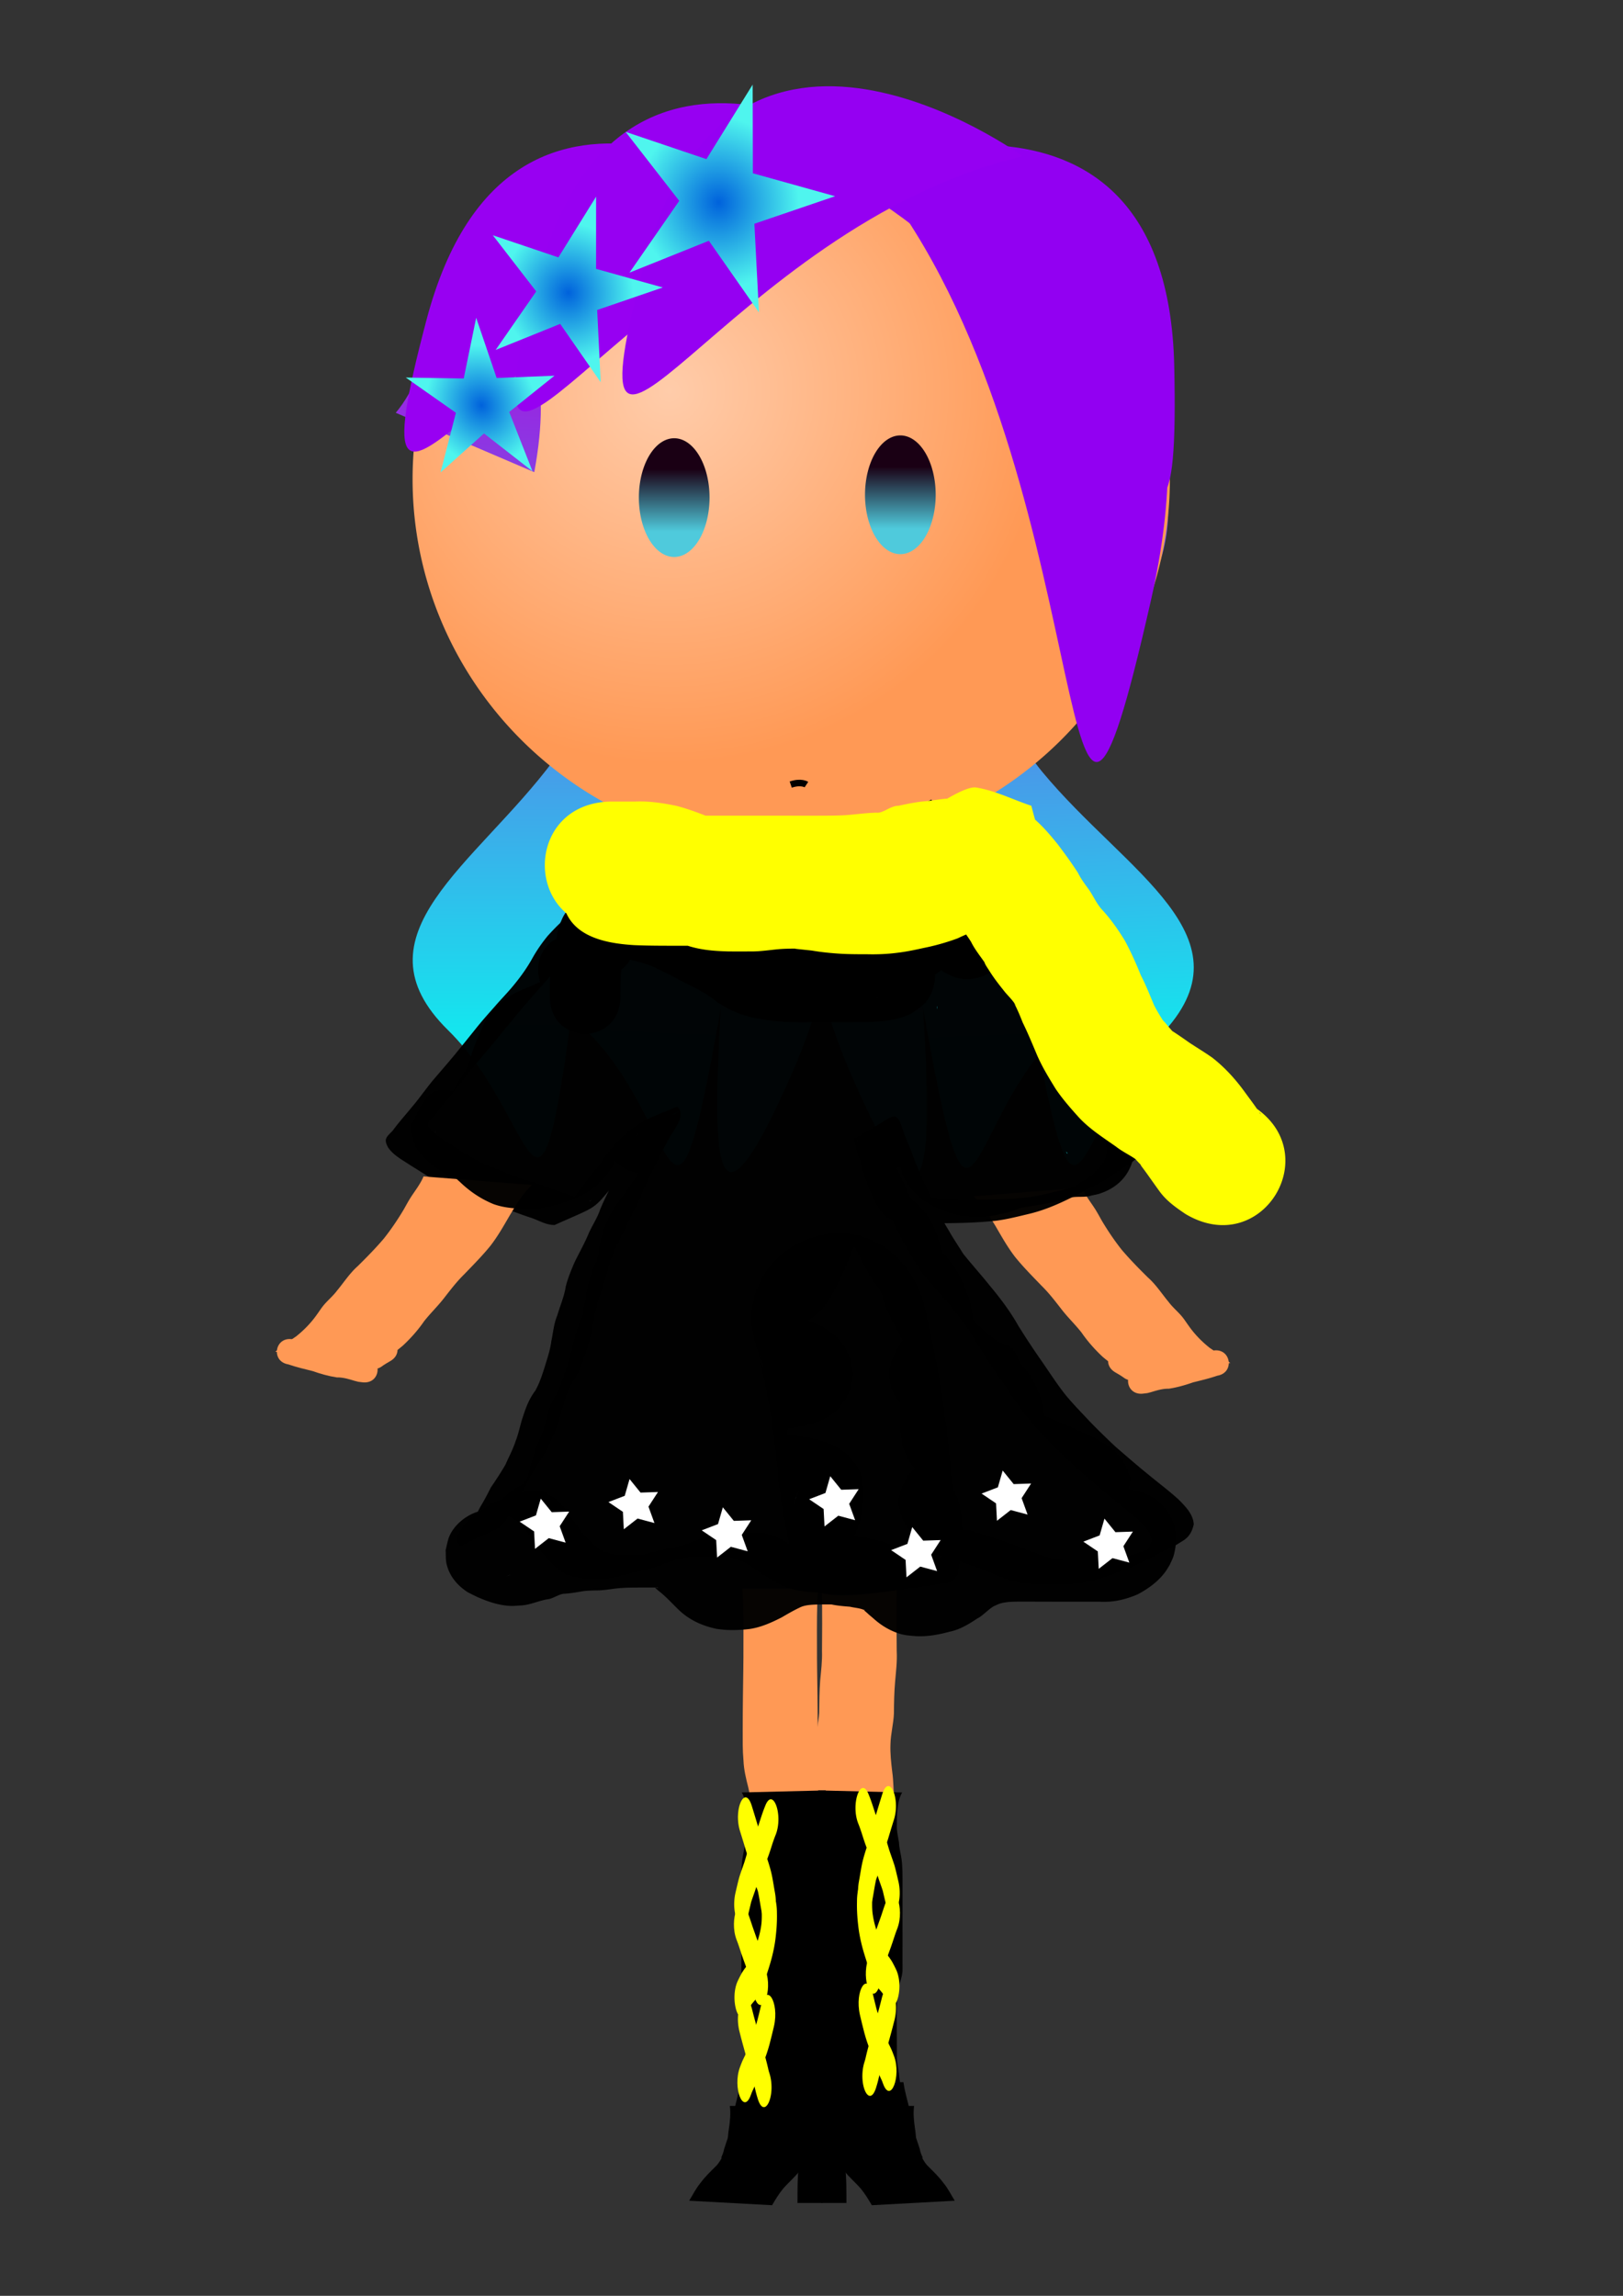 <?xml version="1.0"?>
<svg xmlns="http://www.w3.org/2000/svg" xmlns:xlink="http://www.w3.org/1999/xlink" width="744.094" height="1052.362" viewBox="0 0 744.094 1052.362">
  <rect x="0" y="0" width="744.094" height="1052.362" fill="#333333" stroke="none"/>
  <defs>
    <linearGradient id="h">
      <stop offset="0" stop-color="#9826e1"/>
      <stop offset="1" stop-color="#14e6ee"/>
    </linearGradient>
    <linearGradient id="p">
      <stop offset="0" stop-color="#0062dc"/>
      <stop offset="1" stop-color="#4ff5ee"/>
    </linearGradient>
    <linearGradient id="j">
      <stop offset="0" stop-color="#a731ee"/>
      <stop offset="1" stop-color="#24e6ee"/>
    </linearGradient>
    <linearGradient id="c">
      <stop offset="0" stop-color="#9826e1"/>
      <stop offset="1" stop-color="#14e6ee"/>
    </linearGradient>
    <linearGradient id="e">
      <stop offset="0" stop-color="#9826e1"/>
      <stop offset="1" stop-color="#14e6ee"/>
    </linearGradient>
    <linearGradient id="d">
      <stop offset="0" stop-color="#9826e1"/>
      <stop offset="1" stop-color="#14e6ee"/>
    </linearGradient>
    <linearGradient id="b">
      <stop offset="0" stop-color="#9826e1"/>
      <stop offset="1" stop-color="#14e6ee"/>
    </linearGradient>
    <linearGradient id="a">
      <stop offset="0" stop-color="#fca"/>
      <stop offset="1" stop-color="#f95"/>
    </linearGradient>
    <linearGradient xlink:href="#o" id="C" gradientUnits="userSpaceOnUse" x1="85.537" y1="760.759" x2="85.537" y2="789.272"/>
    <linearGradient xlink:href="#c" id="z" x1="165.89" y1="104.977" x2="152.929" y2="422.5" gradientUnits="userSpaceOnUse"/>
    <linearGradient xlink:href="#d" id="w" gradientUnits="userSpaceOnUse" gradientTransform="rotate(-2.212 1514.719 -1989.014)" x1="165.89" y1="104.977" x2="152.929" y2="422.5"/>
    <linearGradient xlink:href="#e" id="A" gradientUnits="userSpaceOnUse" gradientTransform="translate(24.624 171.074)" x1="165.89" y1="104.977" x2="152.929" y2="422.5"/>
    <linearGradient id="q">
      <stop offset="0" stop-color="#9826e1"/>
      <stop offset="1" stop-color="#14e6ee"/>
    </linearGradient>
    <linearGradient id="f">
      <stop offset="0" stop-color="#9826e1"/>
      <stop offset="1" stop-color="#14e6ee"/>
    </linearGradient>
    <linearGradient id="g">
      <stop offset="0" stop-color="#9826e1"/>
      <stop offset="1" stop-color="#14e6ee"/>
    </linearGradient>
    <linearGradient id="o">
      <stop offset="0" stop-color="#1a0014"/>
      <stop offset="1" stop-color="#4fcadc"/>
    </linearGradient>
    <linearGradient y2="422.5" x2="152.929" y1="104.977" x1="165.89" gradientTransform="matrix(-1.019 0 0 .993 645.606 57.81)" gradientUnits="userSpaceOnUse" id="u" xlink:href="#h"/>
    <linearGradient id="i">
      <stop offset="0" stop-color="#9826e1"/>
      <stop offset="1" stop-color="#14e6ee"/>
    </linearGradient>
    <linearGradient y2="422.5" x2="152.929" y1="104.977" x1="165.89" gradientTransform="matrix(-1.019 0 0 .993 596.357 59.106)" gradientUnits="userSpaceOnUse" id="t" xlink:href="#i"/>
    <linearGradient xlink:href="#j" id="s" x1="119.233" y1="743.911" x2="106.273" y2="946.089" gradientUnits="userSpaceOnUse" gradientTransform="translate(237.17 -440.644)"/>
    <linearGradient id="k">
      <stop offset="0" stop-color="#a731ee"/>
      <stop offset="1" stop-color="#24e6ee"/>
    </linearGradient>
    <linearGradient y2="946.089" x2="106.273" y1="743.911" x1="119.233" gradientTransform="matrix(-1 0 0 1 516.592 -439.03)" gradientUnits="userSpaceOnUse" id="r" xlink:href="#k"/>
    <linearGradient id="l">
      <stop offset="0" stop-color="#9d31ee"/>
      <stop offset="1" stop-color="#24f7ee"/>
    </linearGradient>
    <linearGradient id="m">
      <stop offset="0" stop-color="#9d31ee"/>
      <stop offset="1" stop-color="#24f7ee"/>
    </linearGradient>
    <linearGradient id="n">
      <stop offset="0" stop-color="#9d31ee"/>
      <stop offset="1" stop-color="#24f7ee"/>
    </linearGradient>
    <linearGradient xlink:href="#o" id="B" x1="85.537" y1="760.759" x2="85.537" y2="789.272" gradientUnits="userSpaceOnUse"/>
    <linearGradient xlink:href="#d" id="v" gradientUnits="userSpaceOnUse" gradientTransform="matrix(1.019 0 0 .993 157.537 57.862)" x1="165.89" y1="104.977" x2="152.929" y2="422.5"/>
    <radialGradient xlink:href="#a" id="x" cx="320.115" cy="348.227" fx="320.115" fy="348.227" r="193.606" gradientTransform="matrix(1 0 0 .906 0 36.923)" gradientUnits="userSpaceOnUse"/>
    <radialGradient xlink:href="#p" id="E" gradientUnits="userSpaceOnUse" gradientTransform="matrix(.737 .174 -.179 .758 25.989 78.245)" cx="-131.407" cy="237.475" fx="-131.407" fy="237.475" r="162.614"/>
    <radialGradient xlink:href="#p" id="F" gradientUnits="userSpaceOnUse" gradientTransform="matrix(.737 .174 -.179 .758 25.989 78.245)" cx="-131.407" cy="237.475" fx="-131.407" fy="237.475" r="162.614"/>
    <radialGradient xlink:href="#p" id="D" gradientUnits="userSpaceOnUse" gradientTransform="matrix(.737 .174 -.179 .758 25.989 78.245)" cx="-131.407" cy="237.475" fx="-131.407" fy="237.475" r="162.614"/>
  </defs>
  <path d="M374.983 728.148c-.501 8.563-.45 17.175-.425 25.763-.033 7.859.135 15.715.23 23.572.085 5.07.07 10.142.102 15.213-.071 4.533-.104 9.026.388 13.505.11 4.08 1.315 7.613 2.216 11.373.91 4.256 1.034 8.725 1.608 13.09l-34.393.953c-.507-4.1-.7-8.306-1.644-12.26-1.02-4.042-2.034-8.035-2.206-12.4-.437-4.744-.352-9.48-.35-14.26.032-5.072.017-10.143.102-15.214.095-7.857.263-15.713.23-23.572.025-8.588.076-17.2-.425-25.763h34.567z" fill="#f95"/>
  <path d="M411.302 724.105c-.264 5.297-.263 10.616-.246 15.922-.07 5.614.063 11.227.06 16.84.256 4.7-.342 9.323-.734 13.97-.424 4.783-.507 9.599-.543 14.41-.167 4.828-1.468 9.354-1.585 14.181-.178 4.304.303 8.528.81 12.757.614 4.32.538 8.732.901 13.087l.24 2.24-34.319.657-.244-2.35c-.388-4.291-.362-8.638-.916-12.91-.51-4.542-1.01-9.066-.873-13.682.184-4.816 1.384-9.267 1.726-14.044.064-4.967.078-9.954.453-14.899.411-4.46.98-8.905.827-13.417-.002-5.613.131-11.226.061-16.84.017-5.306.017-10.625-.246-15.922h34.628z" fill="#f95"/>
  <path d="M414.207 249.152c-3.888 162.001 38.88 386.211-23.329 244.946-62.208-141.265 23.329-244.946 23.329-244.946z" fill="url(#r)"/>
  <path d="M339.555 247.538c3.888 162.002-38.88 386.212 23.329 244.947 62.208-141.266-23.329-244.947-23.329-244.947z" fill="url(#s)"/>
  <path d="M460.272 174.913s39.636 37.315 21.14 87.498c-18.498 50.182-91.165 46.322-52.85 92.645 38.316 46.322 97.77 75.917 54.17 120.953-43.6 45.036-35.672 126.1-64.74-43.749-46.242-60.477-55.49-34.742-55.49-69.484s2.642-68.197 33.03-91.358 1.321-72.057 1.321-72.057" fill="url(#t)"/>
  <path d="M509.52 173.617s39.637 37.315 21.14 87.498c-18.497 50.182-91.164 46.322-52.849 92.645 38.315 46.322 97.77 75.917 54.17 120.953-43.6 45.036-35.673 126.1-64.74-43.75-46.242-60.476-55.49-34.74-55.49-69.483 0-34.742 2.642-68.197 33.03-91.358s1.32-72.057 1.32-72.057" fill="url(#u)"/>
  <path d="M293.623 173.669s-39.637 37.315-21.14 87.498c18.497 50.182 91.164 46.322 52.849 92.645-38.315 46.322-97.77 75.917-54.17 120.953 43.6 45.036 35.673 126.1 64.74-43.749 46.242-60.477 55.49-34.742 55.49-69.484s-2.642-68.197-33.03-91.358-1.32-72.057-1.32-72.057" id="y" fill="url(#v)" fill-opacity="1" stroke="none"/>
  <path d="M215.784 168.38s-37.4 39.057-17.32 88.863c20.082 49.807 91.16 43.17 55.404 91.243-35.756 48.072-92.882 80.109-48.395 123.785s39.868 125.564 61.756-46.483c42.976-62.617 53.042-37.067 51.691-72.033-1.35-34.966-5.24-68.537-35.927-90.698-30.687-22.16-4.096-72.472-4.096-72.472" fill="url(#w)"/>
  <path d="M575.43 393.988a193.106 174.962 0 11-386.212 0 193.106 174.962 0 11386.212 0z" transform="matrix(.899 0 0 .974 19.049 -164.1)" fill="url(#x)" fill-rule="evenodd"/>
  <g transform="translate(25.92 -98.497)">
    <use transform="translate(-136.081 112.753)" height="1052.362" width="744.094" xlink:href="#y" fill="url(#z)"/>
    <path d="M155.522 287.715c17.52-20.928 17.804-54.726 19.44-55.729 1.562-.958 60.912-7.776 44.064 82.945" fill="url(#A)"/>
  </g>
  <g fill="#f95">
    <path d="M496.113 544.438c1.429 3.487 3.828 6.449 5.85 9.593 1.034 1.606 2.264 3.865 3.195 5.527 2.784 4.665 5.811 9.167 9.194 13.417 3.78 4.425 7.862 8.59 12.01 12.67 3.686 3.28 6.336 7.467 9.478 11.234 1.806 2.417 4.2 4.35 6.11 6.665 1.075 1.302 1.972 2.742 2.973 4.101 2.703 3.866 5.94 7.212 9.622 10.14a132.564 132.564 0 019.514 7.027l-49.13 4.418c-3.1-2.432-6.327-4.7-9.343-7.237-3.621-3.385-6.907-7.067-9.723-11.157-2.885-3.679-6.283-6.915-9.146-10.616-2.896-3.707-5.74-7.47-9.114-10.767-4.145-4.321-8.385-8.555-12.157-13.216-3.424-4.409-6.157-9.286-8.962-14.102-2.954-4.842-5.9-9.956-10.141-13.78l49.77-3.917z"/>
    <path d="M556.204 619.08a260.218 260.218 0 01-11.982 3.241c-3.316 1.032-6.58 2.226-10.033 2.697-3.408.02-6.611.977-9.839 1.952-1.262.324-.746.332-1.529.25-8.213.754-7.145 12.37 1.068 11.614 2.805-.354 1.531-.092 3.84-.7 2.7-.818 5.269-1.624 8.146-1.574 3.815-.58 7.5-1.64 11.14-2.914 3.733-.922 7.468-1.805 11.107-3.06 8.135-1.356 6.218-12.862-1.918-11.506z"/>
    <path d="M522.08 622.096c-1.532-1.183-3.231-2.118-4.889-3.11-7.079-4.232-13.064 5.78-5.985 10.012 1.204.72 2.443 1.393 3.588 2.206 6.44 5.152 13.727-3.956 7.287-9.108z"/>
  </g>
  <g fill-opacity=".974">
    <path d="M276.755 405.892c3.677 3.415 8.2 6.066 12.653 8.65 4.425 2.333 9.321 3.868 14.074 5.612 5.307 1.66 10.75 2.954 16.3 3.81 6.514.62 13.04 1.157 19.57 1.672 6.468.492 12.963.54 19.451.635 8.353.244 16.68.04 24.99-.73 8.52-1.246 16.085-4.918 23.688-8.28-2.483 1.306 9.507-4.768 7.13-3.576-4.879 2.448-19.543 9.75-14.627 7.36 7.184-3.494 14.29-7.106 21.43-10.669 1.125-.561 4.489-2.262 3.362-1.703-4.966 2.465-9.922 4.947-14.883 7.42 1.05-.544 2.092-1.1 3.15-1.633 46.38-23.39 14.11-6.947 6.275-3.294-1.094.51 2.079-1.183 3.076-1.827 1.453-.936 4.469-3.175 5.833-4.173 8.681-6.474 18.631-10.696 28.618-15.734.798-.403 3.222-1.57 2.424-1.166-5.34 2.703-10.702 5.376-16.053 8.063l20.295-10.142-16.661 11.71 16.287-8.243c-6.813 3.427-13.621 6.861-20.438 10.282-.784.393-3.144 1.56-2.364 1.16 5.174-2.647 10.338-5.311 15.548-7.906.925-.46-1.818.974-2.693 1.505-.444.269-5.137 3.39-5.437 3.59-2.883 2.103-5.568 4.48-8.8 6.188-12.877 6.804-37.474 19.184-6.223 3.379l-3.166 1.603c-7.049 3.589-14.09 7.19-21.146 10.767-1.123.57-4.513 2.248-3.394 1.673 4.857-2.495 19.513-9.853 14.606-7.433-9.53 4.7-18.876 9.707-28.521 14.236-7.683 3.384-15.481 6.82-24.149 7.735-8.406.67-16.83.767-25.268.658-6.537-.038-13.078-.206-19.59-.733-6.568-.55-13.156-.999-19.688-1.803-5.677-.953-11.294-2.242-16.689-4.072-4.821-1.814-9.837-3.342-14.195-5.958-4.592-2.696-9.134-5.498-13.211-8.776l18.436-9.857z"/>
    <path d="M280.278 413.48c-3.755 2.085-6.657 5.148-9.456 8.123-2.764 3.057-5.026 6.414-7.179 9.815-2.375 4.248-5.135 8.298-8.169 12.209-2.812 3.559-5.896 6.936-8.949 10.337-2.736 3.056-5.4 6.16-8.057 9.27-3.384 4.122-6.79 8.23-10.138 12.375-3.289 4.083-6.762 8.045-10.143 12.07-3.51 4.057-6.552 8.395-9.942 12.525-2.749 3.561-5.884 6.878-8.554 10.484-.686 1.597-3.044 2.707-3.428 4.438-.13.59.265 1.16.493 1.668 2.285 3.083 5.893 5.114 9.147 7.346 4.832 3.022 9.602 6.166 14.8 8.698 4.62 2.077 9.365 3.918 14.086 5.812 4.5 1.897 9.296 3.111 13.953 4.656 4.044 1.654 8.2 3.067 12.377 4.437 2.86.574 5.982 3.697 9.151 2.945.433-.103.76-.417 1.14-.626-25.633 12.911-18.371 10.782-11.292 2.36 2.998-3.466 5.751-7.085 8.472-10.719 2.57-3.577 5.574-6.898 8.176-10.452 2.258-3.793 5.408-7.051 8.696-10.184 7.189-6.962 13.084-8.897 24.816-13.73.4-.165.674.498 1.01.747 1.79 3.087-.03 6.17-1.598 9.02-3.429 5.033-5.926 10.46-8.612 15.806-2.431 4.426-4.502 8.996-6.532 13.572-1.386 4.014-3.619 7.741-5.498 11.585-1.884 4.227-4.04 8.358-6.077 12.53-1.697 3.598-3.238 7.258-4.282 11.043-.847 4.54-2.666 8.873-3.949 13.324-1.381 3.782-2.05 7.682-2.736 11.59-.52 3.804-1.564 7.478-2.708 11.166-1.331 4.038-2.496 8.112-4.434 11.966-2.546 3.676-4.339 7.594-5.795 11.679-1.212 3.713-2.064 7.508-3.299 11.213-1.196 3.772-2.987 7.355-4.65 10.978-1.865 3.727-4.266 7.228-6.55 10.768-1.736 2.799-2.987 5.768-4.705 8.58-1.774 2.98-3.12 6.124-4.956 9.075-6.793 11.194-3.927 6.619-23.643 16.752-3.284-2.835-.982-6.315 1.029-9.172 6.902-8.184 18.35-12.54 29.082-16.076 5.534-1.597 8.99.521 13.14 3.504 4.138 3.188 6.585 7.511 9.49 11.511 3.097 4.36 6.363 8.612 11.07 11.747 3.543 2.152 7.685 2.374 11.85 2.528 4.358.312 8.445-.1 12.573-1.31 4.494-1.368 9.206-2.048 13.763-3.22 4.05-1.458 8.067-2.977 12.147-4.368 3.264-1.103 6.735-1.245 10.187-1.363 4.375-.058 8.751.002 13.126-.002 5.321.622 9.748 2.987 13.935 5.756 4.38 3.032 8.731 6.16 13.726 8.386 4.641 1.86 9.753 2.237 14.786 2.435 4.151-.236 8.049-1.631 12.046-2.497 4.723-1.156 8.96-3.304 13.17-5.434 9.4-4.692-8.862 4.473-13.331 6.651-.903.44 1.74-.975 2.616-1.455.528-.29 4.212-2.273 4.825-2.584 6.787-3.438 13.594-6.847 20.392-10.27 3.863-1.507 7.99-2.331 12.214-2.043.678.066 1.366.074 2.033.198 1.465.271 3.642 1.02 5.011 1.462 3.464 1.117 6.902 2.239 10.313 3.476 6.272 2.032 12.277 4.617 18.476 6.8 3.705 1.342 7.655 1.692 11.618 1.845 4.425.109 8.852.085 13.278.051 4.845.213 9.482-.876 14.064-2.088 4.236-1.341 8.335-2.987 12.586-4.288.62-.23 1.253-.437 1.863-.688.587-.243 2.287-1.078 1.724-.795-5.568 2.802-22.243 11.25-16.74 8.35 6.58-3.465 13.336-6.67 19.973-10.053 5.59-2.848-11.203 5.66-16.829 8.451-.527.262 1.02-.572 1.53-.859 2.961-1.574 4.923-3.597 5.9-6.481.35-4.02-3.103-7.177-5.866-10.051-4.469-3.908-9.19-7.592-13.829-11.346-4.978-4.163-9.88-8.392-14.76-12.642-4.044-3.9-8.273-7.666-12.152-11.693-3.74-3.901-7.37-7.887-10.775-12.016-4.017-4.994-7.345-10.36-10.936-15.584-3.923-5.51-7.586-11.159-11.107-16.872-3.636-6.332-7.962-12.328-12.753-18.037-4.028-4.864-8.323-9.554-12.424-14.37-2.263-3.48-4.679-6.882-6.65-10.497-2.667-4.628-5.21-9.29-7.428-14.1-2.737-5.98-5.353-12.004-8.1-17.981-1.669-4.314-3.561-8.552-5.23-12.866-.345-1.02-1.13-3.404-1.563-4.423-.614-1.444-1.159-2.156-1.332-2.076-.278.127-.22.942.06.819 6.262-2.75 12.254-5.944 18.38-8.915-.121.338-.333.66-.365 1.013-.277 3.044 2.016 8.372 2.956 11.4 1.355 4.861 3.032 9.593 5.263 14.2 1.343 2.428 2.547 5.385 5.157 7.06 1.225.787 2.275.893 3.729 1.235 7.449.98 15.024.84 22.537.835 7.675-.225 15.486-.231 23.055-1.454 4.999-.928 9.921-2.144 14.822-3.404 8.66-1.833 28.753-12.653-3.42 3.427 4.05-2.137 7.736-4.747 11.487-7.255 3.626-2.017 6.393-4.698 8.679-7.836 2.445-3.71 2.583-6.14 1.292-10.204-2.403-5.84-5.779-11.402-9.232-16.82-4.446-6.397-8.395-13.051-12.214-19.746-3.605-7.105-7.48-14.107-10.676-21.362-3.136-6.32-6.067-12.716-9.201-19.035-2.217-4.282-4.611-8.484-6.672-12.827-1.367-3.245-3.15-6.335-4.806-9.472-1.391-3.144-2.871-6.251-4.17-9.426-1.628-3.855-4.275-7.244-6.908-10.612l-1.402-1.73 18.403-9.459 1.402 1.762c2.712 3.504 5.521 6.978 7.24 10.97 1.351 3.103 2.777 6.174 4.162 9.265 1.655 3.165 3.373 6.314 4.734 9.586 2.063 4.339 4.289 8.612 6.405 12.93 3.113 6.36 6.003 12.807 9.11 19.172 3.098 7.23 7.025 14.139 10.582 21.2 3.797 6.669 7.76 13.279 12.205 19.64 3.608 5.495 7.043 11.156 9.723 17.044 1.713 4.575 2.07 7.095-.381 11.537-2.123 3.333-4.624 6.439-8.366 8.535-3.907 2.402-7.506 5.175-11.5 7.475-11.001 5.514-21.184 11.736-33.437 14.631-4.883 1.162-9.747 2.422-14.763 3.083-7.66.864-15.434 1.079-23.15 1.157-7.74-.027-15.6.168-23.222-1.137-.813-.273-1.665-.47-2.438-.82-3.863-1.749-5.548-5.647-7.312-8.86-2.31-4.679-4.023-9.493-5.386-14.447-1.327-4.483-3.275-8.863-3.758-13.502 19.855-10.428 18.507-15.352 22.968-2.15 1.726 4.282 3.532 8.528 5.042 12.873 2.607 6.016 5.233 12.02 8.047 17.967 2.287 4.737 4.847 9.348 7.6 13.889 1.963 3.496 4.27 6.826 6.38 10.256 3.935 4.902 8.193 9.604 12.11 14.518 4.842 5.776 9.35 11.78 12.992 18.206a357.26 357.26 0 0011.088 16.783c3.575 5.175 6.949 10.453 10.922 15.411 3.394 4.095 7.167 7.915 10.826 11.83 3.836 3.973 7.827 7.839 11.877 11.646 4.888 4.224 9.767 8.46 14.796 12.557 4.658 3.838 9.519 7.491 13.977 11.51 3.318 3.343 6.805 6.849 7.075 11.477-.705 3.217-2.036 5.874-5.292 7.757-7.994 5.046 2.525-1.528-21.414 11.054-5.532 2.907 22.433-11.173 16.775-8.458-6.762 3.244-13.357 6.746-20.083 10.045-.753.369-2.899 1.055-3.688 1.319-4.2 1.406-8.325 2.996-12.63 4.153-4.725 1.138-9.524 1.862-14.45 1.692-4.482-.003-8.969.071-13.448-.105-4.088-.31-8.117-.919-11.868-2.45-6.056-2.324-11.99-4.892-18.188-6.926-5.57-1.861-11.302-4.047-17.315-4.349-4.016.157-7.89 1.046-11.417 2.768 5.357-2.713 10.702-5.445 16.071-8.14.802-.401-1.573.849-2.367 1.264-1.722.9-3.398 1.868-5.125 2.761-6.87 3.555-13.776 7.056-20.67 10.574-.79.403-1.589.793-2.383 1.19-4.317 2.11-8.751 4.057-13.58 5.116-4.043 1.047-8.179 2.145-12.44 1.988-5.225-.364-10.488-1.008-15.195-3.158-4.977-2.426-9.476-5.51-13.945-8.587-3.962-2.506-8.207-4.586-13.23-4.742-4.386-.02-8.776-.038-13.159.156-3.341.21-6.638.636-9.732 1.826-4.042 1.44-8.058 2.965-12.208 4.147-4.595 1.032-9.232 1.943-13.74 3.248-4.301.966-8.622 1.144-13.05.812-4.53-.302-8.873-.95-12.514-3.53-4.654-3.455-8.125-7.786-11.359-12.285-2.852-3.787-5.18-7.947-9.172-10.966-4.109-2.708-6.997-3.67-11.945-1.835-6.97 2.653-16.43 8.026 12.32-6.743.652-.336-1.362.599-1.963 1.001-.639.428-2.479 2.248-3.01 2.76-1.09 1.356-2.205 2.649-2.856 4.221-.16.39-.15 1.408-.526 1.154-.175-.118-.163-.359-.245-.538-5.95 3.097-11.875 6.233-17.853 9.29-.336.172.65-.384.918-.631 1.819-1.682 2.764-3.963 3.979-5.97 2.03-2.86 3.334-5.976 4.98-9.006 1.722-2.847 3.238-5.695 4.688-8.65 2.354-3.455 4.669-6.946 6.746-10.533 1.574-3.618 3.498-7.123 4.69-10.86 1.45-3.65 2.074-7.496 3.355-11.193 1.333-4.177 2.907-8.287 5.676-11.931 2.072-3.722 3.3-7.683 4.551-11.663 1.11-3.652 2.31-7.229 2.778-11.001.843-3.93 1.118-7.95 2.717-11.745 1.279-4.421 3.202-8.728 3.885-13.254.981-3.898 2.51-7.632 4.147-11.354 2.046-4.172 4.36-8.251 6.163-12.507 1.632-3.922 4.184-7.52 5.494-11.55 1.946-4.67 4.26-9.253 6.673-13.748 2.724-5.305 5.084-10.755 8.37-15.827a30.055 30.055 0 002.295-4.39c1.622-3.81-.614 1.244.4-1.826.02-.06.14-.028.21-.042-4.043 5.198-.493.562 17.753-8.744.373-.19-.826.24-1.194.436-1.758.944-2.966 2.474-4.475 3.664-3.318 3.02-6.7 6.094-8.933 9.835-2.364 3.709-5.54 6.954-8.148 10.534-2.75 3.606-5.364 7.296-8.343 10.761-8.112 9.86-6.932 8.156-25.495 16.522-4.041.033-7.248-2.138-10.928-3.338-4.175-1.334-8.217-2.933-12.289-4.488-4.744-1.498-9.565-2.813-14.122-4.733-4.738-1.928-9.459-3.895-14.1-5.995-5.204-2.658-9.96-5.938-14.898-8.948-3.614-2.392-7.606-4.501-9.987-7.987-2.19-3.963-.9-4.662 2.137-7.82 2.662-3.701 5.773-7.081 8.66-10.655 3.476-4.057 6.44-8.405 9.85-12.501 3.435-4.02 6.908-8.011 10.272-12.076 3.337-4.099 6.65-8.21 9.95-12.33 2.572-3.172 5.316-6.236 8.033-9.313 2.982-3.467 6.263-6.738 9.105-10.301 3.105-3.791 5.881-7.759 8.2-11.962 1.996-3.551 4.355-6.943 7.002-10.157 2.77-3.021 5.611-6.012 8.89-8.63l20.218-6.805z"/>
    <path d="M461.263 394.378c-2.643 2.715-5.733 5.048-8.875 7.308-3.445 2.47-6.645 5.17-10.22 7.504-10.172 5.414-20.24 11.92-31.943 14.547-3.749 1.436-7.613 2.537-11.676 2.99-3.755.196-7.305 1.354-10.973 1.98-3.54 1.063-7.295 1.317-10.71 2.67a152.78 152.78 0 00-9.687 4.165c30.81-16.432 16.056-8.131 9.287-4.026l-19.957 6.86c8.773-5.413 17.288-10.648 27.368-14.53 3.255-1.444 6.49-2.953 9.926-4.048 3.56-.973 7.261-1.517 10.85-2.414 3.66-.773 7.302-1.621 11.068-1.925 3.946-.711 7.676-1.968 11.474-3.12 2.238-.614 4.359-1.304 6.468-2.21.76-.327 2.983-1.4 2.255-1.022-4.72 2.45-22.922 11.659-13.61 6.946.153-.094 3.744-2.313 3.91-2.432 2.165-1.564 4.007-3.484 6.283-4.944 3.06-2.195 6.173-4.318 8.855-6.879l19.907-7.42zM308.422 376.123c-.335 3.574.907 7.033 1.744 10.49.547 3.355 1.05 6.707 1.654 10.055.604 3.169.75 6.382.865 9.587.024 1.618.037 3.235.05 4.853l-19.15 8.52c0-1.604.004-3.208-.04-4.812-.063-3.137-.182-6.278-.708-9.386-.579-3.33-1.18-6.64-1.588-9.99-.778-3.566-2.04-7.088-2.13-10.736l19.303-8.58z"/>
    <path d="M313.359 378.551c4.206 1.808 8.399 3.556 12.12 6.073 3.64 2.625 5.772 6.198 6.922 10.125.821 3.65.77 7.397.812 11.103.058 3.321-.176 6.652.082 9.967.582 3.126.746 6.297 1.259 9.428.345 1.201.116.753.5 1.404l-19.153 9.067c-.087-.874-.008-.304-.354-1.694-.613-3.16-.64-6.39-1.303-9.549-.416-3.362-.086-6.744-.15-10.121.028-3.575.088-7.176-.573-10.715-.923-3.577-2.708-6.785-6.154-9.04-3.646-2.398-7.769-4.092-11.984-5.596l17.976-10.452z"/>
    <path d="M321.54 390.29c-.188 4.731.461 9.46.885 14.173.313 3.797.44 7.601.496 11.407.026 2.17.057 1.085-.095 3.254l-19.252 8.357c.311-2.004.227-.973.23-3.094-.02-3.791-.064-7.584-.303-11.37-.306-4.73-.86-9.44-1.23-14.162l19.268-8.565z"/>
    <path d="M312.598 403.138c-1.433 3.73-2.287 7.625-3.105 11.49l-.355 1.99-19.197 8.214.362-2.048c.791-3.89 1.7-7.765 2.698-11.616l19.597-8.03zM417.967 378.532c.203 4.292 1.26 8.437 2.625 12.545 1.478 3.97 2.9 7.946 4.118 11.983 1.002 2.715 2.282 5.342 3.488 7.99l-18.662 9.075c-1.201-2.728-2.512-5.418-3.617-8.179-1.184-4.027-2.622-7.985-4.04-11.952-1.417-4.13-2.466-8.322-3.045-12.605l19.133-8.857z"/>
    <path d="M426.971 366.503c2.68 4.028 5.379 8.046 8.052 12.078 2.486 4.267 4.745 8.614 7.312 12.847 1.936 3.59 3.68 7.26 4.87 11.092.45 1.638.727 3.303 1.107 4.954l-18.952 8.851c-.39-1.63-.628-3.267-.987-4.902-1.054-3.735-2.794-7.245-4.603-10.746-2.449-4.255-4.688-8.59-7.164-12.83-2.568-3.977-5.202-7.917-8.216-11.654l18.581-9.69z"/>
    <path d="M419.336 368.484c-.32 3.802.306 7.583.702 11.36.073 3.787 1.454 7.372 2.48 11.01 1.19 3.08 1.647 6.318 2.723 9.422 1.573 3.684 2.727 7.477 3.83 11.284a93.457 93.457 0 001.992 6.14l-18.741 8.973c-.747-2.067-1.377-4.155-2.039-6.244-1.087-3.771-2.263-7.513-3.855-11.147-1.176-3.134-1.624-6.407-2.822-9.539-.946-3.744-2.433-7.415-2.515-11.286-.391-3.797-1.036-7.577-1.057-11.393l19.302-8.58z"/>
  </g>
  <path d="M368.971 97.876c-136.58 31.82-212.278 195.859-173.456 48.83C234.336-.322 368.97 97.876 368.97 97.876z" fill="#9800f2"/>
  <path d="M419.694 79.426c-136.581 31.82-212.278 195.859-173.457 48.83 38.821-147.028 173.457-48.83 173.457-48.83z" fill="#9700f2"/>
  <path d="M381.14 79.747c125.341 62.9 160.545 240.1 157.212 88.07-3.333-152.031-157.211-88.07-157.211-88.07z" fill="#9200f2"/>
  <path d="M468.942 71.65c-136.58 31.82-212.278 195.859-173.456 48.83 38.82-147.028 173.456-48.83 173.456-48.83z" fill="#9500f2"/>
  <path d="M102.385 773.72a16.2 27.216 0 11-32.4 0 16.2 27.216 0 1132.4 0z" transform="translate(222.914 -545.621)" fill="url(#B)"/>
  <path transform="translate(326.595 -546.917)" d="M102.385 773.72a16.2 27.216 0 11-32.4 0 16.2 27.216 0 1132.4 0z" fill="url(#C)"/>
  <path d="M40.176 327.891l-125.63-35.865-67.333 112.239L-157.5 273.7l-127.553-29.355 122.718-44.828-11.498-130.38 80.555 102.858L27.17 120.771-45.762 229.17z" transform="matrix(.247 -.174 .167 .258 318.19 12.344)" fill="url(#D)"/>
  <path transform="matrix(.201 -.142 .135 .21 251.536 68.624)" d="M40.176 327.891l-125.63-35.865-67.333 112.239L-157.5 273.7l-127.553-29.355 122.718-44.828-11.498-130.38 80.555 102.858L27.17 120.771-45.762 229.17z" fill="url(#E)"/>
  <path transform="matrix(.118 -.172 .166 .139 195.056 133.55)" d="M40.176 327.891l-125.63-35.865-67.333 112.239L-157.5 273.7l-127.553-29.355 122.718-44.828-11.498-130.38 80.555 102.858L27.17 120.771-45.762 229.17z" fill="url(#F)"/>
  <path d="M362.53 359.646c4.733-1.631 7.188 0 7.188 0" fill="none" stroke="#000" stroke-width="3"/>
  <path d="M420.581 589.476c.892 2.272 1.95 4.486 2.677 6.816 1.317 4.217 1.414 6.288 2.264 10.02a579.195 579.195 0 013.356 15.613c2.77 14.142 4.615 28.407 6.187 42.723.209 2.01.43 4.021.627 6.034.188 1.925.31 3.856.529 5.778.476 4.171 1.607 8.323 2.44 12.43l.682 3.603c.143.75.28 1.5.429 2.248.589 2.968-.326-3.773-1.113-3.915-23.2-4.175-46.82-10.977-70.234-8.252-6.023.701-4.071 11.424-6.107 17.136 4.585-55.713 83.375-49.228 78.79 6.485-2.095 6.43.403 18.29-6.285 19.29-61.77 9.234-67.867 10.601-73.646-20.901-2.097-10.36-4.056-20.73-4.697-31.306-1.323-12.048-2.795-24.059-5.146-35.96-.35-1.766-1.448-7.4-1.913-9.472-.434-1.93-.938-3.843-1.369-5.773-.29-1.3-.79-2.584-.793-3.916-.004-2.389 2.616 12.702 2.612 6.675-25-50 45.71-85.356 70.71-35.356z" fill-opacity=".974"/>
  <g fill="#f95">
    <path d="M194.174 539.254c-1.43 3.487-3.829 6.449-5.851 9.593-1.033 1.606-2.264 3.865-3.194 5.527-2.785 4.664-5.812 9.167-9.194 13.417-3.78 4.425-7.862 8.59-12.012 12.67-3.685 3.28-6.335 7.467-9.476 11.234-1.807 2.417-4.2 4.35-6.11 6.665-1.075 1.302-1.972 2.742-2.973 4.101-2.704 3.866-5.94 7.212-9.623 10.14a132.564 132.564 0 00-9.513 7.027l49.13 4.418c3.1-2.432 6.327-4.7 9.342-7.237 3.622-3.385 6.908-7.067 9.723-11.157 2.886-3.679 6.284-6.915 9.147-10.616 2.896-3.707 5.74-7.47 9.113-10.767 4.146-4.321 8.386-8.555 12.157-13.216 3.424-4.409 6.157-9.286 8.963-14.102 2.953-4.842 5.9-9.956 10.14-13.78l-49.77-3.917z"/>
    <path d="M134.082 613.896c3.971 1.181 7.957 2.25 11.982 3.241 3.317 1.032 6.58 2.226 10.034 2.697 3.408.02 6.61.976 9.838 1.952 1.263.324.746.332 1.53.25 8.212.754 7.144 12.37-1.069 11.614-2.805-.354-1.53-.092-3.84-.7-2.7-.818-5.268-1.624-8.146-1.574-3.815-.58-7.499-1.64-11.14-2.914-3.732-.922-7.468-1.805-11.106-3.06-8.136-1.356-6.218-12.862 1.917-11.506z"/>
    <path d="M168.206 616.912c1.533-1.183 3.232-2.118 4.89-3.11 7.078-4.232 13.064 5.78 5.985 10.012-1.205.72-2.443 1.393-3.589 2.206-6.44 5.152-13.727-3.956-7.286-9.108z"/>
  </g>
  <path d="M263.866 428.332c2.917-.14 5.88.248 8.782-.11 5.168-.593 10.362-.854 15.558-1.03 4.763-.142 9.522-.265 14.277.055 4.99.735 9.814 2.2 14.57 3.835 2.79.407 5.784 3.515 8.693 3.513 2.122.24 4.261.238 6.394.253 3.826-.201 7.601.439 11.387.861 2.585.355 3.678-.043 6.791-.33 2.577-.553 5.168-1 7.74-1.578 3.424-.636 6.791-1.481 10.227-2.069 3.98-.63 8.016-.74 12.038-.803 3.34-.032 6.679-.019 10.018-.014 2.693-.293 5.636.567 8.251-.276 3.12-.912 6.188-1.959 9.264-3.01 3.668-1.658 7.3-3.402 11.018-4.956 4.713-2.284 9.73-3.553 14.892-4.272 7.727-.925 14.633 2.35 21.49 5.348 5.099 2.083 10.136 4.636 14.2 8.426 1.065.993 1.972 2.143 2.958 3.214 3.82 4.853 6.389 10.346 8 16.273.692 3.75 1.013 7.533 1.535 11.307.36 2.613.56 5.243.674 7.877.084 1.942-.24 1.315.145 2l.194 1.334c.655 4.631-.046.542.37 2.09.12.446.344 1.753.463 1.306a84.544 84.544 0 004.178 6.298c1.691 2.203 3.634 4.195 5.565 6.185-.07-.139-.357-.475-.212-.418 1.177.463 2.12 1.383 3.166 2.092 2.635 1.785 5.04 3.69 7.452 5.768 3.6 3.57 7.395 6.91 10.682 10.773 4.532 6.007 5.598 12.027 5.56 19.315-1.19 9.755-6.654 16.45-15.984 19.54-1.278.423-2.62.617-3.93.926-3.067.964-6.443.197-9.524.919-.525.123-1.025.342-1.55.468-4.224 1.414-8.597 2.246-13.003 2.828-2.914.655-5.919.834-8.801 1.622-4.173 1.732-8.549 2.75-13 3.426-6.232 1.008-12.038.502-18.122-1.11-5.34-1.731-10.726-4.089-15.077-7.725-1.11-.928-2.081-2.01-3.122-3.016-1.052-1.561-2.28-3.017-3.155-4.684-2.794-5.323-2.987-11.846-1.241-17.523.414-1.347 1.023-2.625 1.535-3.937 4.627-8.629 12.038-12.06 20.91-14.792 7.148-2.629 14.68-3.638 22.217-4.349 4.677-.211 9.328-.578 13.964-1.23-9.486 2.982-13.26 2.673-12.55 20.975.215 5.555 14.632 11.595 5.646 8.317-1.165-.425-2.31-.903-3.464-1.355-6.627-1.953-12.749-5.19-19.16-7.688-4.672-1.454-.519.454 2.079-.597 1.207-.487 2.299-1.22 3.448-1.831 1.693-1.665 1.814-1.522 2.837-3.269.987-1.684.508-.788.458.767-.005.414-.041.828-.017 1.24.066 1.097.056-2.294-.465-3.26-1.275-2.365-2.434-5.116-4.712-6.538-7.865-4.91-9.363-3.363-15.913-1.307.026-.14-.428-.083-.359-.201.477-.824 1.116-1.544 1.641-2.338 1.656-2.498 3.111-5.094 4.455-7.768a27.796 27.796 0 002.156-7.137c.222-1.388.558-1.109.054-1.444-.449 3.066 1.604 5.732 3.382 8.068.615.81 1.58 1.279 2.383 1.9.216.167.85.258.673.463-.23.266-.702-.016-1.053-.024-6.282-.375-12.581-.3-18.872-.28-.664.004-3.756-.056-4.81.154-.21.042.392.263.605.23 1.409-.228.718-.48 1.323-.213-1.732 3.574-4.077 6.945-5.853 10.553-.056.168-.561 1.61-.544 1.846.012.175.23-.288.255-.462.146-1.056.42-2.137.25-3.19-.822-5.103-1.351-4.93-4.223-8.448-.45-.358-1.104-.553-1.35-1.073-.12-.252.56-.028.838-.009.807.054 1.61.162 2.415.226 3.59.286 7.18.378 10.779.463 2.41.031 4.186.126 6.534-.076a12.773 12.773 0 001.672-.26c.263-.058.981-.13.757-.28-.19-.125-1.362.145-1.682.211-1.445.631-1.362 1.424-1.304-.407.34-3.048.347-6.12.36-9.183.184-3.39-.148-6.722-.523-10.082-.466-4.125-.671-8.27-.773-12.419.03-3.643-.244-1.421.017-.628.427 1.297.86 2.612 1.54 3.795 1.207 2.098 2.154 2.575 3.907 3.871 2.472 1.259 5.2 1.947 7.977 1.407.43-.084 1.51-.714 1.266-.351-.416.616-1.245.813-1.859 1.232-.579.394-1.147.804-1.72 1.205-3.504 2.619-6.913 5.362-10.395 8.009-2.85 1.87-5.105 4.381-7.424 6.84-4.92 5.337-10.276 9.436-18.813 7.916-4.028-.717-7.494-3.64-10.393-6.527-1.851-1.844-2.2-4.74-3.3-7.111-1.726-6.84-.687-13.711.902-20.45.786-4.786 3.192-9.343 4.794-13.66-1.216 2.922-.45 5.018.775 7.662-.954-.567-9.268-9.86-3.953-4.456 4.057 2.67 6.103 2.988 10.351 2.43-1.72 1.041-3.354 2.19-4.66 3.677-3.207 3.894-7.249 6.788-11.624 9.213a120.34 120.34 0 01-12.473 5.703c-4.664 1.892-9.6 2.704-14.585 3.11-3.644.228-7.298.204-10.947.198-2.722 0-5.537-.06-8.194.06-3.426.545-6.882.846-10.343 1.04-3.757.174-7.519.173-11.278.179-7.25 0-14.501-.004-21.752-.006-9.38-.002-18.762-.002-28.143-.003-2.221.162-4.67.34-6.694 1.365-3.222 1.38-6.42 2.817-9.646 4.194-1.307.783-2.902 1.086-4.164 1.943.38.107 1.386-.933.813-.106.356-.361.587-.922 1.068-1.084.566-.19-.524 1.078-.719 1.643-.598 1.737-1.342 3.42-2.061 5.112-1.008 2.692-1.845 5.443-2.768 8.164-1.555 4.81-4.226 9.041-6.966 13.24-1.565 2.827-3.132 5.652-4.768 8.44-.29 1.13-2.34 3.105-2.05 4.221l.059.045c-.447 1.489-.658 3.07-1.34 4.467-2.98 6.103-6.2 9.239-13.656 11.056-5.147 1.255-8.33-.543-12.428-2.308-4.517-2.696-11.856-8.26-13.857-13.363-1.072-2.736-1.359-5.718-2.039-8.577 3.227-4.965 4.948-11.335 9.68-14.895 3.065-2.308 7.633-1.219 11.465-1.017 3.815.2 9.507 4.958 12.396 7.43 3.634 3.298 7.079 6.784 10.746 10.046a56.195 56.195 0 004.634 3.837c1.047.77.894.732.703.214 1.337-.087 2.715.035 4.062.054 3.815.077 2.01-.014 5.523-.907a41.305 41.305 0 005.493-2.167c.021-.041.108-.137.064-.123-.2.06-.584.479-.563.271.016-.165 1.717-1.527.65-1.204.988-1.968 1.362-4.036 1.562-6.194.197-2.523-.161-5.059-.595-7.57-1.216-5.678-1.448-11.346-.815-17.101.892-4.56 4.18-17.239 10.646-15.118 24.576 8.058 25.35 13.857 19.065 25.568-1.697 3.06-4.552 5.42-6.4 8.17-.43.89-.947 2.711-1.346 3.949-1.675 3.84-3.235 7.743-5.039 11.529-2.465 4.827-5.942 8.98-9.788 12.752-8.931 6.814-14.075 6.575-25.29-.931-3.677-2.46-4.443-10.392-4.79-14.562-.27-5.524-.208-11.058-.193-16.587.28-4.471.44-8.982 1.394-13.377.455-2.101 1.309-4.774 1.959-6.898 1.501-5.261 3.424-10.56 7.124-14.719 1-1.123 2.184-2.067 3.277-3.1 2.021-1.083 3.933-2.402 6.064-3.25 5.918-2.353 14.574-2.007 20.932-2.073 8.728-.342 17.296 1.463 25.709 3.563 8.343 2.115 14.457 6.033 20.505 12.023 4.081 4.72 6.908 10.55 7.41 16.838.115 1.444.081 2.896.122 4.345-.328 8.103-4.303 14.827-9.188 21.007-1.805 2.157-3.738 4.201-5.698 6.218-.847.872-1.977 1.558-2.503 2.655-.118.246.416-.353.624-.53l-.855 1.513c-.02.092-.098.363-.059.277 8.069-17.623-12.512-26.185-23.769-19.096-1.404 1.218-.21-.317-.166-.942.003-.045-.083-.034-.124-.051l.107-.804c.62-4.004-.522-2.258.467.376.336.892.852 1.706 1.278 2.559 3.994 3.942 3.09 3.951 9.047 5.643 2.313 1.773 2.006-.376 3.51.014.223.057-.382.26-.573.39-2.996 1.523-5.272 4.134-8.286 5.633-1.422.707-2.918 1.254-4.376 1.881-6.298-7.801-15.01-14.16-18.894-23.404-1.181-2.812 4.1-4.52 6.252-6.68.63-.633 1.37-1.147 2.084-1.682 4.528-3.392 9.18-6.197 14.143-8.906 6.59-3.77 13.876-6.196 20.397-10.086 4.221-3.28 8.983-5.358 14.135-6.663 5.875-1.058 11.88-.882 17.825-.883 5.953.012 11.906.033 17.859.046 4.193.01 8.387.01 12.58.01 4.805-.174 9.577.16 14.349.685.588.061 1.176.126 1.765.184 1.45.143 2.9.24 4.356.303 1.524.066 1.86.236 1.23-.031-21.433.938-2.269 23.727.971 31.921.02.052.121.136.068.152-1.278.367-6.927 1.229-6.952 1.233-7.647 1.169-14.917 3.734-22.12 6.45-4.69 2.188-9.307 4.467-14.162 6.282-7.586 2.473-15.31 4.442-23.166 5.828-1.195.172-2.387.36-3.584.516-1.05.138-2.106.228-3.155.366-6.596.87 3.52.82 4.045-2.48 1.372-8.646-1.157-17.47-1.735-26.205-.922-.46-2.733-.35-2.765-1.38-.029-.91 1.82.053 2.726.14 2.272.216 4.534.522 6.802.768 9.224 1.001 18.433 1.636 27.694 2.182 20.883.944 41.758 2.195 62.597 3.863 7.482.922 16.562 1.41 22.947 6.01 1.996 1.44 4.684 2.67 5.412 5.02 1.758 5.68 1.094 11.842 1.641 17.763-3.268 2.937-6.202 6.296-9.806 8.81-1.409.983-3.263 1.091-4.937 1.477-5.246 1.208-11.123 1.275-16.502 1.705-8.061.749-16.187.42-24.226 1.386-5.951.763-11.864 1.81-17.745 2.993-3.653.87-7.402 1.458-11.032 2.415.104.757-7.99 3.508-8.839 3.792-3.637 1.106-7.377 1.809-11.137 2.331-2.103.293-4.183.406-6.226.987-6.16 1.64-12.52 2.098-18.857 2.44-5.608.349-11.228-.024-16.277-2.837-4.541-2.531-5.154-4.145-8.1-8.062-.742-1.937-1.788-3.783-2.225-5.81-1.62-7.517 1.015-14.99 5.934-20.66.967-1.113 2.134-2.036 3.2-3.055 4.087-3.299 8.8-6.42 14.212-6.874 2.145-.18 4.43-.48 6.454.255 3.427 1.243 6.297 3.677 9.446 5.515 1.411 3.81 3.628 7.41 4.234 11.427.673 4.459-2.994 10.387-5.254 14.25-1.167 2.78-2.787 5.37-4.143 8.067a62.813 62.813 0 01-6.45 10.53c-1.708 2.193-3.217 4.491-4.685 6.844-2.487 3.694-5.186 7.239-7.748 10.882-.985 1.567-1.233 2.566-1.737 4.632-.374 3.07-1.019 6.117-1.685 9.136-1.217 4.115-3.16 7.925-4.268 12.077-.617 3.167-1.107 6.358-1.652 9.54-.595 4.832-2.609 9.33-4.228 13.884-1.346 4.394-2.184 8.896-3.542 13.287-1.2 3.709-2.548 7.37-3.874 11.035-1.108 4.09-3.21 7.762-5.31 11.4-.463 1.522-1.041 4.26-1.562 6.238-1.13 4.368-3.037 8.489-4.766 12.642-.936 2.38-1.445 4.861-2.042 7.335-.654 4.43-3.109 8.151-4.939 12.119-.016.081-.134.248-.05.244.102-.005.14-.155.175-.25.79-2.157.497-4.035-.245-6.174-.242-.843-.143-.235.56.232.053.035-.028-.14.014-.186.05-.056.434-.056.52-.071-.04-.055-.182-.152-.116-.163.627-.103 1.267.094 1.902.125 1.517.074 3.033.095 4.552.109 2.84.005 5.68-.027 8.52-.044 3.488-.016 6.976-.017 10.464-.018H324.837c3.57-.578 7.195-.818 10.803-1.034 3.925-.212 7.856-.25 11.785-.268 3.28-.008 6.561-.002 9.842.001 2.056.063 4.158.086 6.079-.323.714.172 3.784-1.951 1.527-.63-1.538 1.101-1.716 2.446-1.46-.17.025-.34.054-.68.072-1.02.045-.851.247-3.393.077-2.557-.476 2.339.695 4.378 1.72 6.35 1.922 2.314 2.524 2.097-.136 1.623-.804-.143-2.311-.28-3.05-.357-4.48-.377-8.978-.36-13.47-.365-5.462.008-10.924.026-16.386.036-3.763-.045-7.496.568-11.24.89-4.923.388-9.866.386-14.8.413-6.026.018-12.052.011-18.079.008-5.19-.003-10.381-.004-15.572-.005-10.882-.26-20.82-5.194-22.35-17.461-.354-2.84.798-5.67 1.196-8.504 3.429-7.896 9.717-13.651 16.49-18.687 5.667-3.626 11.633-6.811 17.86-9.351 4.861-2.106 10.128-2.883 15.148-4.48 6.378-2.191 12.846-4.085 19.429-5.546 6.178-1.023 12.238-2.609 18.409-3.687 4.81-.8 9.688-.93 14.553-.992 3.013-.118 6.161-.2 9.118-.859 1.873-.437 1.468-1.027.964-.626-.87.691-1.677 1.458-2.515 2.187-2.986 4.02-2.915 8.321-.406 12.55-.365-.114-5.41-1.751-4.453-.73.11.067.303.076.333.202.032.142-3.847 3.89-4.164 4.208-3.166 3.287-6.3 6.607-9.472 9.888-3.462 3.755-7.366 7.05-11.162 10.452-5.566 4.965-12.38 7.905-19.418 10.082-5.449 1.552-11.054 1.953-16.684 1.753-8.018-.922-14.512-5.088-20.537-10.145-7.144-6.877-9.552-14.272-10.754-23.83-.778-8.342.88-16.315 3.73-24.096 2.806-6.722 6.445-13.036 10.545-19.042a123.831 123.831 0 008.353-11.835c3.03-4.752 6.581-9.149 9.414-14.026 2.525-3.755 3.127-8.11 4.206-12.388 1.511-5.157 3.158-10.261 4.662-15.419 1.71-4.414 3.555-9.144 6.75-12.753 1.145-1.292 2.017-3.203 3.688-3.637 5.705-1.48 11.72-1.255 17.58-1.882 3.025 3.52 6.641 6.608 9.075 10.56 1.105 1.793.95 4.109 1.247 6.194 1.2 8.423-.216 16.937-1.559 25.236-1.682 12.937-5.758 25.323-9.438 37.778-2.175 8.596-6.322 16.513-8.895 24.971-1.517 5.098-2.618 10.275-4.296 15.327-1.587 2.94-2.085 6.987-4.05 9.707-1.437 1.988-3.126 3.78-4.688 5.671-2.39 1.237-4.59 2.95-7.171 3.711-5.516 1.624-10.63.325-15.54-2.457-4.733-2.683-7.473-7.682-9.98-12.222-3.4-7.277-4.358-15.223-4.831-23.143-.828-10.51 3.13-19.265 10.369-26.834 1.954-2.044 4.172-3.819 6.258-5.728 13.57-11.157 26.72-22.802 40.01-34.287 6.03-5.65 13.236-10.309 18.114-17.082.461-.66.965-1.29 1.384-1.977.653-1.068 1.102-2.248 1.683-3.357 1.406-2.685 2.832-5.334 4.358-7.953.352-.62.718-1.232 1.057-1.859 1.833-3.395-1.671 1.947-.624 3.482 4.086 5.989 8.456 12.3 14.64 16.085 2.497 1.529 5.722-1.245 8.584-1.867-8.478 10.473-15.659 21.846-22.718 33.3-7.097 11.832-12.606 24.53-17.638 37.352-1.878 4.786-3.082 9.76-3.45 14.88-.134 2.943-.054 5.89-.016 8.833l.02 1.655c.05 4.697-.077-2.528-1.79-4.117-2.29-2.125-5.04-3.695-7.56-5.542l-5.762-.507c-1.14.297-2.243.863-3.42.89-.316.006.283-.568.465-.825.54-.761 1.18-1.449 1.694-2.227.436-.66 3.416-6.106 3.452-6.172 3.543-6.7 7.179-13.414 9.077-20.793 1.982-6.249 2.62-12.796 4.484-19.062 10.467 1.453 21.469.753 31.403 4.359 2.205.8.116 4.695-.007 7.038-.264 5.023-1.078 10.002-1.558 15.01-.745 7.779-.88 10.15-1.466 17.998-.874 13.542-2.146 27.016-4.099 40.441-.628 5.848-1.656 11.643-2.389 17.476.025.118.057.473.073.354.694-5.149-5.045-11.288-8.776-12.686-4.45-1.666-9.603-.316-14.238.73-1.708.386-2.675 2.26-4.012 3.39 1.13-1.702 2.145-3.526 2.72-5.495-2.49 5.225 1.281 10.735 4.47 14.466 1.035 1.21 2.767 1.575 4.13 2.397.128.077.48.261.336.294-.707.159-1.448.08-2.171.12-6.78.289-13.506 1.189-20.26 1.793-4.007.776-7.994 1.624-11.883 2.873-3.8 1.158-7.638 2.216-11.513 3.099-.907.32-1.8.96-2.487 1.733-4.337 3.405-8.991 6.266-14.039 8.47-4.891 1.99-10.121 2.516-15.343 2.721-3.032.629-6.215.425-9.233 1.061 3.205-.87.6.306-.367.92-.987.628-1.222.822-2.153 1.503-3.519 2.951-7.41 5.276-11.581 7.177-2.913 1.726-5.764 3.477-8.853 4.906 5.487-2.28-4.923 1.877-3.722 1.335.7-.315 1.458-.503 2.132-.87 3.66-1.994 4.398-4.781 5.725-8.465.327-3.549-.15-7.265-2.558-10.076-.582-.679-1.257-1.274-1.93-1.862-.287-.25-1.306-.752-.94-.646.702.203 1.32.631 1.98.947.347.384 5.974 1.706 2.847.753a86.554 86.554 0 017.9-2.178c1.609-.95 5.636-2.054 8.21-2.65 3.124-.458 6.219-.759 9.32-1.29 3.644-.643 7.345-.796 11.037-.891 2.863-.087 5.707-.636 8.575-.914 3.783-.341 7.583-.389 11.379-.419 4.183-.033 8.358-.079 12.532.215 7.209.802 13.01 4.595 18.346 9.218 3.814 2.862 6.92 6.494 10.379 9.738.295.198 1.579 1.233.91.302 1.759.1 3.474-.006 5.216-.23.782-.546 2.579-1.261 3.785-1.923 3.13-1.905 6.398-3.613 9.697-5.21 5.29-2.521 11.027-3.608 16.814-4.142 3.782-.265 7.576-.24 11.365-.228 3.639.173 7.216.883 10.847 1.138 4.53.489 8.977 1.445 13.341 2.733 6.17 1.787 10.883 6.015 15.67 10.042.754.633 1.615 1.422 2.476 1.972.115.074.49.24.375.168-1.078-.68-3.03-1.36-2.044-1.45 1.574-.023 3.175-.496 4.749-.936 2.716-.735 1.065-.258 3.44-1.843 3.423-2.577 6.842-5.08 10.534-7.262 5.382-3.037 11.32-4.555 17.39-5.406 4.08-.461 8.19-.461 12.29-.459 4.063.015 8.126.027 12.189.035 3.466.006 6.932.007 10.398.007h10.796c.333-.188 5.522.428 4.247-.39 1.256-.97 1.61-1.868.205-.267-1.522 2.37-2.126 5.508-.731 8.116.575 1.077 1.366 2.023 2.05 3.034 1.751 1.52 1.238 1.25 2.814 2.149.151.086.64.243.466.235-1.32-.063-2.774-.536-4.09-.734-4.555-.164-8.94-1.436-13.355-2.438-.355-.125-4.821-.73-4.865-.588-.088.287.598.055.897.083-3.125.569-6.306.8-9.475.982-4.026.196-8.059.186-12.089.193-6.588.003-13.175-.002-19.763-.004-7.6.38-14.113-.427-21.348-2.804-5.714-2.636-12.508-6.765-14.86-13.052-1.082-2.897-2.185-6.013-1.867-9.089.396-3.81 2.62-7.2 3.93-10.8 2.349-1.958 4.47-4.227 7.046-5.872 6.167-3.936 17.472-4.487 24.718-4.876 7.68-.277 15.368-.246 23.052-.22a3906.103 3906.103 0 0025.335.054c.344-.038.697-.024 1.031-.114.106-.029-.211-.1-.318-.078-.835.172-1.706.28-2.471.655-5.603 2.75-7.358 6.26-8.607 13.687-.406 2.417 1.247 4.74 1.87 7.111.593.815 1.255 1.583 1.779 2.443.063.104-.245-.039-.351-.096-.691-.374-1.337-.828-2.033-1.192-2.989-1.566-6.157-2.868-9.247-4.213-9.228-3.745-18.31-7.705-26.816-12.909-4.889-3.486-9.7-7.049-14.8-10.22-3.783-2.475-7.469-5.083-11.218-7.608a53.208 53.208 0 01-12.314-9.72c-.945-1.474-2.127-2.82-2.835-4.423-3.898-8.818-1.71-15.508 3.034-23.086 2.875-3.105 5.1-7.178 8.503-9.801 1.517-1.17 3.172-2.147 4.758-3.221 5.183.129 10.802-1.698 15.549.387 10.24 4.497 9.519 16.982 10.173 25.792.037.263.328 2.984.675 3.569.12.202.078-.482.007-.706-.814-2.558-2.1-3.508-4.228-5.03-3.98-1.489-5.94-1.972-9.257.255-1.11 1.118-1.381 1.238-2.147 2.56-.237.41-.395.86-.606 1.282-.028.057-.091.212-.111.153-.049-.142.05-.593.01-.448-.08.29-.089.597-.133.896-.016.687-.063 1.27.267 1.973 5.473 11.668 6.672 10.96 27.551 5.86 1.814-.442 2.893-4.736 3.54-7.23.04-.221.008-.862.12-.666.36.625.718 7.65.784 8.67.24 4.627.255 9.262.274 13.895.205 7.3-1.483 14.743-7.072 19.937-1.708 1.588-3.872 2.6-5.809 3.901-6.28 2.83-13.022 3.426-19.809 3.168-7.85-.918-14.633-4.55-19.016-11.274-.812-1.244-1.3-2.671-1.95-4.007-2.082-5.413-2.108-11.194-2.144-16.903.017-5.534-.049-11.068.233-16.596.418-5.074.805-10.149.998-15.237.193-3.829.193-7.637-.432-11.425-.713-2.283-1.568-4.562-2.833-6.604-1.786-2.334-3.808-4.468-5.845-6.58-4.009-3.655-6.596-8.413-9.045-13.17-3.672-6.296-6.31-13.109-9.311-19.733-1.947-4.69-4.338-9.166-6.692-13.658-1.781-3.397-.797-2.236-2.125-3.666.665.853 1.138 1.9 1.996 2.559 5.368 4.12 8.509 3.383 15.965 1.37 1.442-.39 2.36-1.832 3.521-2.772.231-.187.68-.906.652-.61-.077.81-.542 1.533-.813 2.299-1.468 4.384-2.112 8.981-3.274 13.44-1.209 4.639-1.768 5.97-3.336 10.501a160.716 160.716 0 01-11.69 25.943c-5.455 8.705-13.176 14.873-24.463 11.516-6.653-1.978-8.328-5.422-11.719-10.13-3.848-6.993-6.016-14.713-7.117-22.575-.562-10.61 2.277-17.044 8.844-25.172 3.68-4.157 8.057-7.471 13.352-9.29 3.212-1.104 5.271-1.212 8.553-1.631 10.006-1.126 19.88.42 29.648 2.459 9.361 1.793 16.771 6.337 23.657 12.707 5.34 5.265 7.945 12.127 9.957 19.171 1.409 4.605 2.896 9.184 4.311 13.788 1.557 4.212 3.741 8.177 5.98 12.063 2.347 3.115 3.996 7.664 7.14 10.088 3.367 3.182 7.12 5.893 10.656 8.87 3.494 3.19 6.838 6.551 9.958 10.108 3.832 4.374 6.27 9.584 7.994 15.075 1.67 6.359 1.652 12.87-1.372 18.868-.669 1.325-1.655 2.465-2.483 3.697-14.112 18.049-39.636-1.909-25.524-19.957-.754 1.37-2.808 5.796-1.698 7.29.21.285-.222-1.093-.093-1.057.286.142-.105-.64-.253-.924-.19-.362-.46-.683-.607-1.064-.038-.1.325.272.265.183-.244-.364-.551-.682-.827-1.023-1.907-2.418-4.337-4.412-6.474-6.62-4.082-3.705-8.851-6.673-12.644-10.728-1.057-1.129-2.16-2.216-3.17-3.386-3.506-4.055-6.112-8.81-8.978-13.308-3.414-5.981-6.676-12.109-8.844-18.668-1.49-4.86-3.078-9.687-4.537-14.556a83.801 83.801 0 00-1.09-3.707c-.063-.2-.309-.417-.202-.598.08-.138.32.405.398.266.09-.161-.187-.319-.28-.478-2.181-2.401-4.626-3.848-7.888-4.39-6.411-1.35-12.834-2.677-19.429-1.966-.366.017-.737.12-1.097.053-.044-.008 1.438-.927 1.34-1.154-.121-.28-1.255 1.197-.771.492-.901 1.01-1.207 1.371-1.237 1.303-.138-.306.452-1.615-.372-.543-.069 3.073 1.682 5.924 2.254 8.896-5.04-3.682-8.576-4.98-14.954-2.995-1.897.591-3.312 2.205-4.869 3.44-.195.154-.522.815-.318.674.345-.238.517-.66.775-.99 3.744-6.617 6.83-13.548 9.332-20.733.628-1.77 1.787-4.887 2.289-6.814 1.515-5.825 2.382-11.83 4.459-17.51 1.858-5.023 4.7-12.97 9.966-15.349 8.648-3.905 13.804-4.219 20.987.514 1.939 1.278 3.321 3.247 4.982 4.87 4.509 7.016 8.134 14.565 11.534 22.175 2.77 6.143 5.186 12.47 8.615 18.288 1.731 3.39 1.137 3.117 3.56 5.49 3.898 4.058 7.738 8.222 10.677 13.052 3.107 5.626 5.594 11.595 6.723 17.957.782 5.75 1.098 11.518.743 17.318-.207 5.289-.572 10.567-1.028 15.84-.333 4.84-.08 9.706-.18 14.555.004 1.046.455 7.049-.31 4.724-1.523-2.352-3.8-4.933-6.87-4.683l.02.099 1.31-.048c.352-.015 3.064-.517 1.54.306-2.345 2.081-2.916 2.158-4.257 5.155-1.216 2.717-.256 4.023-.433-.057-.016-4.01-.025-8.022-.213-12.028-.246-4.256-1-8.477-.847-12.753.373-3.208.87-9.994 4.003-10.94 19.932-6.01 27.48-4.213 29.285 11.552.017 8.057-1.283 14.345-6.988 20.516-1.12.942-2.166 1.981-3.362 2.826-4.509 3.188-10.648 5.119-16.182 4.69-2.117-.164-4.15-.905-6.224-1.358-1.784-.974-3.696-1.742-5.351-2.922-7.321-5.218-10.052-13.867-10.783-22.405-.066-.934-.616-7.388-.443-7.642.193-.286.232.672.467.925 9.96 10.736 4.547 7.415 21.371 7.02.895-.696 3.461-2.916 2.677-2.097-1.188 1.24-2.373 2.887-3.546 3.913-1.005 1.298.085-1.202.127-2.12.139-3.059-.204-4.717-1.65-7.438-.386-.728-1.022-1.293-1.534-1.939-.12-.073-.237-.285-.362-.22-.125.067.664.636 1.352 1.129 1.085.778 1.79 1.22 2.944 1.96.732.47 1.466.936 2.198 1.404 3.396 2.311 6.774 4.64 10.18 6.935 5.086 3.165 9.995 6.578 14.77 10.2 7.11 4.52 15.012 7.422 22.716 10.755 5.505 2.417 11.143 4.78 16.194 8.081 1.164.76 2.381 1.466 3.413 2.398 1.634 1.476 3.031 3.195 4.547 4.792 1.074 3.075 3.47 5.977 3.224 9.226-1.076 14.226-9.96 18.86-22.017 19.384-4.166 0-8.331 0-12.497-.006-4.317-.008-8.633-.025-12.95-.047-7.088-.025-14.18-.055-21.265.176-2.69.133-3.738.152-6.36.4-.8.075-1.597.18-2.395.276-.468.056-.949.306-1.402.179-.186-.052.212-.322.318-.482l2.982-3.456c1.807-7.53 3.128-7.062.037-13.711-.342-.736-1.797-2.81-3.12-2.456 3.344 1.538 7.087.872 10.658.986 6.565.002 13.13.007 19.695.004 3.449-.006 6.9.009 10.346-.143 2.919-.155 5.81-.504 8.702-.93 4.636-.169 9.228.117 13.759 1.217 3.717.854 7.261 1.948 11.112 2.007 6.515 1.032 12.91 2.317 18.074 6.804 1.387 1.676 2.982 3.2 4.162 5.027 3.66 5.665 3.965 13.25 2.08 19.54-.415 1.384-1.137 2.658-1.706 3.987-.666 1.053-1.264 2.153-1.999 3.16-3.267 4.478-7.83 7.785-12.674 10.362-5.942 2.54-11.392 3.773-17.872 3.394h-10.8c-3.486 0-6.97 0-10.455-.007-4.052-.007-8.104-.02-12.156-.034-2.669-.003-5.341-.018-8.005.177-2.023.228-4.01.547-5.816 1.556-2.497.768-5.837 4.761-8.416 5.968-3.968 2.63-8.025 5.148-12.772 6.101-5.129 1.403-10.41 2.353-15.753 2.016-2.555-.239-4.844-.335-7.339-1.148-4.598-1.5-8.452-3.893-12-7.111-4.032-3.421-.38-.283-2.998-2.611-.419-.373-1.11-.926-1.093-.972.051-.141.558.153.448.05-.196-.18-.49-.21-.735-.316-1.962-.783-4.119-.869-6.155-1.362-2.771-.218-6.041-.495-8.507-1.045-2.843-.01-5.69-.037-8.53.112-1.9.123-3.835.329-5.595 1.099-2.996 1.389-5.856 3.044-8.701 4.713-4.717 2.407-9.593 4.608-14.89 5.35-5.025.577-10.081.702-15.095-.108-6.501-1.381-12.418-4.063-17.272-8.722-3.081-2.979-5.927-6.197-9.354-8.799-1.977-1.784-1.77-1.231.081-1.304-.821-.286-.168-.09-2.049-.091-2.43-.002-4.862-.003-7.293.009-2.856.02-5.716.038-8.564.274-3.61.332-7.185 1.073-10.822 1.049-2.13.05-4.271.082-6.377.435-2.713.464-5.425.937-8.177 1.074-2.693.25-5.194 2.45-8.002 2.606-4.035.773-7.84 2.627-12.007 2.79-1.492.061-2.983.24-4.475.185-5.287-.19-10.348-1.948-15.149-4.033-1.256-.612-4.238-2.058-4.743-2.394-4.601-3.061-8.11-7.179-9.44-12.693-.506-2.098-.31-4.306-.464-6.458.607-2.2.878-4.52 1.82-6.599 2.443-5.388 7.951-9.604 13.204-11.09 2.974-1.069 5.357-3.766 8.457-4.73l1.256-.566c-.108.102-.465.345-.322.305 1.964-.557 3.359-2.984 5.188-3.766 5.039-3.565 10.329-7.006 16.522-8.104 4.284-.59 8.6-.948 12.9-1.405 1.367-.043 2.749-.058 4.101-.265 2.345-.636 4.14-2.628 6.196-3.827 4.73-3.63 9.776-6.841 15.712-8.08 3-.635 5.946-1.532 8.886-2.396 6.107-1.881 12.34-3.341 18.674-4.221 7.3-.648 14.57-1.626 21.9-1.898 5.978-.179 13.412-.584 18.38 3.643 7.77 6.613 9.051 13.127 6.675 22.156-1.803 4.948-4.078 9.728-7.203 13.994-6.192 5.996-8.612 10.482-20.571 6.48-9.82-3.284-11.213-13.41-10.714-21.581.78-6.014 1.8-11.995 2.464-18.025.7-4.81 1.497-9.63 1.965-14.47.762-7.895 1.12-15.831 1.887-23.726.674-8.99 1.419-17.958 2.38-26.921.19-1.76.3-3.53.593-5.274.03-.176.184-.401.362-.393 10.341.468 20.668 1.209 31.002 1.814.142-.608.423-2.446.425-1.822.003.77-.283 1.516-.423 2.274-.998 5.385-2.092 10.755-3.65 16.01-2.804 9.824-7.03 19.06-12.02 27.971-5.22 9.273-12.332 21.358-23.55 24.194-2.973.752-6.132.165-9.198.247-3.395-2.072-7.142-3.655-10.186-6.214-3.924-3.298-4.967-11.692-4.854-16.75-.052-3.963-.148-7.933.12-11.891.718-8.274 2.527-16.367 5.593-24.107 5.758-14.6 12.076-29.045 20.212-42.5 6.568-10.64 13.173-21.219 20.871-31.09 1.623-2.081 3.2-4.205 4.957-6.174 1.521-1.703 3.243-3.216 4.864-4.824 4.108-1.57 8.238-6.334 12.325-4.708 20.245 8.054 18.894 18.415 11.567 31.06-3.234 5.455-5.675 11.39-9.543 16.454-2.57 3.318-2.902 3.936-5.884 7.003-5.256 5.404-11.264 10.021-16.875 15.033-13.178 11.386-26.205 22.945-39.674 33.993-1.14.957-2.29 1.9-3.418 2.87-.519.445-.936 1.022-1.522 1.374-.149.09-.33-.108-.495-.163-.08-.1-.126-.353-.242-.298-.822.39 1.284 3.641-.122 2.728.175 3.374.46 6.743 1.237 10.04.212.68.32.967.209.906-.851-.468-1.523-1.263-2.432-1.606-6.787-2.558-9.517-1.685-15.296 2.323-.869 1.25-3.282 5.114-2.598 3.754.821-1.635 1.198-3.47 2.053-5.094 1.629-4.872 2.525-9.93 4.13-14.815 2.647-8.245 6.342-16.102 8.73-24.43 3.304-11.167 7.056-22.25 8.539-33.858.53-3.138 1.101-6.124 1.397-9.288.106-1.138.165-2.281.172-3.424.005-.945-.29-1.9-.138-2.832.045-.277.325.459.487.688l8.004 7.684c5.381-.843 10.872-1.158 16.143-2.528.917-.239 1.253-1.423 1.86-2.151.069-.083-.18.126-.245.212-.548.711-.97 1.514-1.399 2.299-1.42 4.815-2.9 9.604-4.382 14.401-.86 3.207-.374 1.276-1.366 5.814-1.374 5.299-3.574 10.33-6.36 15.035-3.023 5.02-6.432 9.764-9.756 14.587-2.824 4.525-5.806 8.941-9.172 13.086a76.122 76.122 0 00-7.004 12.327c-1.272 2.83-1.819 5.725-1.765 8.834.05.68.703 3.166-.466 2.749.168.146 1.573 1.375 1.914 1.653.86.7 1.443.935-.35.845 1.765.066 3.714-.046 5.516-.491 2.5-.62 4.936-1.535 6.957-3.132 3.222-2.888 6.562-5.653 9.493-8.847 3.333-3.446 6.616-6.941 9.958-10.38 6.617-6.514 13.81-12.14 23.288-13.623 1.91-.107 3.817-.354 5.73-.32 6.926.123 13.59 2.843 19.606 6.03 3.133 2.243 5.783 3.74 8.05 6.997 4.286 6.162 6.087 12.376 4.203 19.81-.566 2.23-1.829 4.224-2.743 6.336-1.546 1.751-2.948 3.642-4.64 5.255-3.868 3.69-9.952 5.408-15.013 6.68-4.677.734-9.413 1.298-14.152 1.315-3.149.037-6.31.06-9.432.52-5.71.973-11.3 2.52-17.022 3.417-5.715 1.215-11.278 3.007-16.815 4.86-4.327 1.305-8.78 2.121-13.001 3.736-3.81 1.112-7.113 3.77-10.67 5.472-1.355.838-1.039.57-2.487 1.894-.645.588-3.811 4.551-2.128.707.23-5.425 1.173-7.507-2.875-12.434-1.516-1.844-3.808-2.895-5.858-4.119-.472-.282-1.068-.267-1.613-.341-.097-.014-.375.058-.28.083.341.087.7.076 1.052.115 5.195 0 10.391.002 15.587.005 5.962.004 11.923.01 17.885-.007 4.078-.022 8.163-.005 12.234-.297 4.636-.385 9.256-1.136 13.922-1.007 5.496-.01 10.991-.029 16.487-.036 5.75.008 11.51.015 17.239.59 8.861 1.115 17.35 3.265 23.92 9.761 1.209 1.726 2.653 3.308 3.625 5.177 2.82 5.422 2.745 11.43 2.1 17.301-1.022 7.444-3.213 14.505-8.747 19.915-1.017.854-1.982 1.776-3.052 2.563-3.878 2.856-8.485 4.626-13.12 5.79-4.424.91-8.871 1.37-13.395 1.153-3.222-.003-6.443-.009-9.665-.002-3.348.015-6.698.04-10.044.213-4.244.24-8.451.815-12.693 1.089h-29.561c-3.427.002-6.855.002-10.283.018-3.018.018-6.037.053-9.056.042-5.651-.064-11.352-.231-16.798-1.922-7.452-2.838-13.415-6.894-17.928-13.609-.784-1.502-1.753-2.921-2.354-4.506-2.575-6.797-2.03-14.015 1.033-20.521.99-1.976 2.186-3.436 2.556-5.576 1.05-4.076 2.003-8.166 3.607-12.078 1.185-2.83 2.553-5.616 3.369-8.554 1.33-4.772 2.162-9.749 4.803-14.048 1.17-2.021 2.417-3.883 2.9-6.226 1.199-3.3 2.418-6.595 3.498-9.936 1.68-4.599 1.97-9.651 3.853-14.208.735-2.063 1.379-4.184 2.245-6.197.03-.068.09-.144.163-.15.053-.004.085.181.095.129.144-.758.212-1.529.319-2.293.735-4.262 1.33-8.552 2.374-12.752.876-3.076 2.204-8.157 3.915-10.696.93-3.4 1.109-6.968 1.999-10.377 1.468-5.178 3.312-10.298 6.483-14.708 2.221-3.159 4.52-6.262 6.766-9.4 2.027-3.247 4.166-6.4 6.489-9.444 1.375-1.693 2.316-3.606 3.297-5.552 1.686-3.26 3.49-6.456 5.08-9.766.798-1.326.343-.546 1.338-2.354.023-.039.135-.086.13-.04-1.14 8.832-1.534 3.188 3.497 15.016 7.189 3.8 6.592 5.251 13.113 4.411 1.098-.141 2.373-.751 3.25-1.48.347-.288-2.204 1.234-1.15.703 2.178-4.283 1.77-7.53-.668-11.773-1.725-1.894-2.104-2.672-4.64-3.776-3.67-1.596-5.373-.33-.318-.733 4.434-.23 8.895-.434 13.198-1.634 4.834-1.06 9.748-1.464 14.577-2.533.66-.211 1.361-.3 1.996-.575 3.169-1.379 6.128-3.301 9.576-3.989 4.018-.91 8.05-1.766 12.074-2.643 6.796-1.367 13.633-2.56 20.512-3.426 8.404-.904 16.844-.898 25.273-1.487 2.553-.204 5.104-.441 7.658-.642.835-.065 1.672-.11 2.508-.161.389-.024.814-.23 1.167-.065.187.087-.326.254-.488.382l-6.498 7.337c.833 5.296.825 10.795 2.498 15.89.476 1.45 2.348 1.967 3.635 2.791.288.184 1.23.442 1.01.18-.316-.371-.875-.447-1.345-.576a28.52 28.52 0 00-3.349-.712c-1.845-.274-3.708-.41-5.562-.614-20.616-1.653-41.268-2.881-61.928-3.817-9.853-.587-19.658-1.26-29.47-2.336-1.86-.204-3.712-.46-5.572-.652-1.89-.193-3.817-.122-5.679-.501-2.526-.515-4.95-1.447-7.425-2.17-1.123-9.035-4.56-18.078-3.37-27.105.488-3.71 14.496-4.934 17.867-5.41 5.991-1.014 11.846-2.579 17.652-4.361 4.786-1.615 9.065-4.418 13.81-6.152 9.2-3.453 18.53-6.588 28.28-8.096 1.36-.223 13.15-2.345 13.497-1.784 11.093 17.91 21.935 29.593-.004 32.767a77.69 77.69 0 01-13.23-.567c-3.603-.397-7.176-.678-10.81-.49-4.215 0-8.43 0-12.645-.01-5.93-.013-11.859-.033-17.788-.046-3.558 0-7.126.03-10.679.085 2.179-1.593-3.939 2.267-5.122 3.143-6.914 3.91-14.252 6.93-21.296 10.585-3.206 1.645-6.254 3.437-9.141 5.607-1.009.758-3.053 3.617-2.96 2.36.133-1.772 4.027-2.812 3.107-4.332-5.123-8.468-12.901-15.014-19.352-22.52-1.025.493-2.046.994-3.074 1.481-.156.074.312-.149.458-.241.356-.226.707-.46 1.046-.711 2.494-1.846 4.921-3.763 7.681-5.213 7.92-4.347 15.797-6.562 24.533-2.05 2.097 1.082 3.585 3.071 5.378 4.607.939 1.532 2.052 2.97 2.818 4.596 2.706 5.749 2.402 12.227 1.375 18.312-1.629 7.615-4.443 14.083-10.03 19.673-4.876 3.984-10.718 9.569-18.693 4.216-14.148-9.496-11.276-18.673-5.756-28.118.931-1.349 1.8-2.743 2.795-4.046 2.093-2.738 4.944-4.844 7.08-7.55.439-.528 1.555-2.266 1.856-2.281.354-.018-.153 1.029.201 1.042.048.168.484 1.298 1.436 1.714-.61-1.737-3.483-2.452-4.932-2.97-5.741-1.437-11.564-2.91-17.535-2.598-2.666.025-3.783.02-6.376.1-.794.025-1.588.06-2.381.097-.46.022-.964.283-1.377.082-.238-.116.447-.283.67-.425l2.822-1.982c.365-.431.768-.832 1.095-1.293.21-.295.368-.627.507-.962.023-.056-.003-.228-.036-.177-.927 1.418-1.02 3.304-1.668 4.816-.409 1.326-1.179 3.02-1.372 4.446-.288 2.12-.297 4.282-.553 6.407-.013 4.705-.058 9.413.106 14.116.017.364.31.835.052 1.09-.208.207-.18-.563-.33-.815-.969-1.639-1.343-3.947-3.02-4.848-8.348-4.485-14.418-7.15-21.102-1.185.988-.985 2.055-2.127 2.854-3.365 1.262-2.353 1.895-5.016 3.32-7.282 1.388-4.23 2.88-8.424 5.367-12.162 1.092-1.597 1.572-2.352 2.895-3.988a31.21 31.21 0 012.215-2.427c.07-.067.241-.282.226-.186-.036.224-.196.408-.294.612-.108.638-1.005 1.424-.533 1.867 3.977 3.737 26.55 34.367 31.073 8.163-.405 2.392.41 5.198.746 7.73.77 5.29 1.392 10.66.779 16.004-.634 5.472-1.83 10.833-4.17 15.855-.651 1.33-1.213 2.708-1.955 3.99-3.006 5.204-7.506 9.488-12.648 12.53-4.069 2.028-8.286 3.728-12.679 4.934-4.609 1.164-9.227 2.281-14.028 1.897-5.113-.094-10.255-.41-15.107-2.192-5.836-2.425-10.733-5.746-15.299-10.113-3.548-3.163-6.938-6.484-10.398-9.74-2.891-2.559-.178-.228 1.685-.324 14.387-.741 9.55-1.109 18.376-15.806-2.978-10.309-.204-4.325-3.692-8.988-.212-.284 2.716 2.555 1.18 1.815-7.048-1.52-10.225-.134-15.935 4.817-1.163 1.008-1.612 2.633-2.222 4.045-.275.637-.505 2.729-.408 2.042.137-.975.353-1.936.53-2.904a48.514 48.514 0 015.542-12.705c1.908-3.216 3.628-6.531 5.568-9.73 1.322-2.018 2.791-3.829 3.49-6.179 1.277-3.344 2.08-6.876 3.539-10.158 2.242-5.276 4.069-10.753 7.907-15.174 4.394-4.515 8.514-7.182 14.29-9.478 3.446-1.459 6.85-3.009 10.296-4.462 5.996-2.292 12.283-3.644 18.731-3.684 9.384 0 18.767.001 28.15.003 7.231.002 14.463.006 21.695.006 3.194-.005 6.39.002 9.583-.13 3.028-.153 6.034-.515 9.034-.944 3.766-.267 7.527-.25 11.303-.204 2.806.005 5.614.028 8.418-.104 1.814-.12 3.597-.257 5.293-.993a85.362 85.362 0 009.128-4.175c1.298-.206 2.103-1.835 3-2.608 3.157-3.34 6.642-6.297 10.582-8.686 4.676-2.91 9.406-5.051 15.06-5.02 1.513.008 3.063.059 4.512.491 2.382.71 4.578 1.936 6.867 2.903 1.23 1.063 2.52 2.063 3.692 3.19 2.42 2.328 1.38 2.594 4.13 4.553 7 7.392 9.547 14.586 7.366 24.771-.401 1.191-.763 2.396-1.204 3.573-1.053 2.807-2.781 5.268-3.107 8.33-.824 3.098.096-.492-.683 3.048-.057.257-.27.472-.292.734-.023.258.118.531.033.776-.044.125-.12-.238-.179-.356-.863-1.502-1.245-3.411-2.588-4.505-6.269-5.104-14.439-8.563-21.554-1.62-.138.135.297-.247.446-.37l1.388-1.477c3.547-3.755 7.158-7.471 11.423-10.428 3.833-2.887 7.537-5.945 11.426-8.758 6.7-4.655 12.77-8.607 21.447-7.607 2.05.236 3.963 1.152 5.945 1.728 1.374.833 2.872 1.486 4.12 2.497 5.726 4.638 8.459 11.403 8.283 18.649.075 3.21.223 6.417.583 9.61.511 4.594.886 9.19.722 13.819-.024 4.912-.098 9.841-.86 14.706-1.681 8.41-4.642 15.31-11.475 20.891-1.466.962-2.84 2.082-4.397 2.887-7.078 3.655-14.992 4.008-22.788 3.752-7.45-.184-17.214-.118-24.227-2.586-2.131-.75-4.112-1.872-6.168-2.808-1.96-1.824-4.355-3.27-5.878-5.47-5.61-8.112-4.12-17.175-.3-25.454 3.522-6.905 7.41-13.76 12.582-19.571 1.29-1.117 2.476-2.366 3.868-3.352 6.255-4.43 13.569-5.91 21.117-5.625 7.635-.025 15.29-.133 22.904.518 3.489.504 6.533.714 9.828 2.212 8.99 4.087 12.876 10.79 13.251 20.282-.433 8.056-2.218 15.397-5.802 22.684-4.202 8.035-8.854 16.196-15.963 22.013-2.8 1.27-5.332 3.639-8.402 3.81-4.414.244-9.105-.534-13.002-2.623-7.066-3.787-8.654-12.324-8.43-19.354.396-7.67 2.02-14.813 7.753-20.413 1.899-1.265 3.658-2.77 5.696-3.796 6.935-3.492 15.133-2.067 22.048.507 6.383 2.563 12.54 5.67 19.141 7.681 5.794 2.345 15.523 3.863 16.306 12.01 1.79 18.65-3.492 18.707-13.417 22.267-5.126.705-10.272 1.198-15.443 1.402-5.434.486-10.82 1.126-15.941 3.138-1.007.275-1.952.79-2.982.957-.247.04.275-.418.417-.624 1.67-2.42.58-.421 1.911-3.212.843-3.476-.565-6.962-3.065-9.458-2.754-1.729 2.81 2.096 3.648 1.845l.345.191c-.015.039-.075.09-.043.115.657.508 3.313-.238 4.198-.153 3.434-.416 6.565-1.872 9.882-2.822 4.104-.964 8.262-1.587 12.417-2.294 3.29-.387 6.467-1.216 9.624-2.214 4.018-.945 8.053-1.564 12.185-1.63-.47.648.36-.45-1.42.943-.731.573-1.463 1.162-2.072 1.863-1.63 1.876-2.613 4.362-2.59 6.848.044.309.054.624.13.927.038.148-.04-.31-.011-.461.147-.777 1.114 2.89 1.48 2.236-1.884-2.363-4.866-4.453-6.966-6.886-3.67-3.544-8.6-5.48-12.19-9.147-3.03-3.13-6.032-6.306-8.611-9.828-2.707-3.798-5.362-7.678-7.4-11.882-1.897-4.53-3.199-9.203-3.652-14.112-.317-3.128-.374-6.265-.755-9.386-.356-2.587-.884-5.197-.855-7.81-.051-1.122-.811-2.395-1.294-3.244.509.252 1.084.55.76.26-1.716-1.533-4.18-2.215-6.193-3.172-1.89-.828-4.063-1.48-5.834-2.543-.017-.01 1.462-.067 1.427-.35-2.387.203-4.528 1.058-6.688 2.106-4.352 1.716-8.43 4.07-12.843 5.642-4.676 1.598-9.353 3.21-14.188 4.272-4.607.702-9.198.913-13.855.755-3.163-.005-6.326-.017-9.49.01-2.396.034-4.804.06-7.185.366-2.842.45-5.613 1.237-8.449 1.72-3.93.883-7.89 1.639-11.874 2.23-4.474.413-8.969.955-13.45.258-2.67-.31-5.26-.847-7.955-.652-4.343-.037-8.705-.128-12.98-.982-4.291-1.017-8.538-2.365-12.397-4.546-1.462-.503-2.866-1.023-4.36-1.415-.911-.24-1.865-.347-2.736-.706-.062-.026.124-.053.186-.08-.73-.337-.126-.091-1.976-.08-2.776.016-5.552.051-8.326.134-4.763.16-9.52.416-14.257.96-3.724.226-7.445.232-11.175.2-22.91 0-22.91-32.4 0-32.4z" fill-opacity=".974"/>
  <path d="M288.337 435.716c.173-.165.623-.711.519-.495-.671 1.395-.93.893-1.486 2.57 4.233-10.33-.71-16.92-9.678-21.49-1.906-.971-4.265-.346-6.397-.519 22.593-3.8 27.967 28.151 5.374 31.952-2.62-.092-5.462.787-7.86-.274-10.754-4.757-14.941-12.345-10.694-23.594 1.961-3.988 4.209-7.837 7.311-11.06 16.2-16.2 39.111 6.71 22.91 22.91z"/>
  <path d="M454.252 414.203v6.182c0 1.848-.21 1.217.088 1.996.338 2.996.706.93-.538-.631-.741-.93-1.633-1.73-2.45-2.595-1.506-.755-2.904-1.784-4.519-2.264-4.687-1.394-8.998.066-12.13 3.518-3.584 5.324-1.736 11.792 2.593 16.158.576.581 1.333.95 2 1.426 3.913 1.345-.966.672-2.193.658-3.15-.099-.977.212-.23-.003.622-.178 1.081-.397 1.638-.647-2.276 2.63-4.84 4.962-7.53 7.159-4.729 3.58-10.435 5.272-16.123 6.603-.827.146-1.65.31-2.48.439a61.015 61.015 0 01-4.435.504c-.834.065-3.303.099-2.49.295A72.15 72.15 0 01394.808 456c-3.462.434-6.91.774-10.362 1.278-2.64.384-5.302.588-7.966.712-2.017.094-1.206-.08-2.187.164-3.955.635-7.952.921-11.948 1.126-3.664.152-7.331.161-10.998.167-4.5.163-8.969-.442-13.44-.858-5.49-.357-13.244-2.138-16.858-6.59-1.907-2.35-3.139-5.173-4.708-7.76-.5-9.976-2.076-9.612 5.302-18.65 2.97-3.637 10.306-5.2 14.801-5.895 4.095-.478 8.223-.473 12.34-.473-.356-.02-.776.145-1.066-.06-.196-.14.459-.143.69-.205.493-.133.987-.259 1.481-.381 2.896-.718 5.756-.976 8.729-1.072 3.239.034 6.47.267 9.706.377 2.705.079 5.412.08 8.118.086 4.376-.175 8.708.454 12.989 1.283 4.834 1.07 9.298 3.228 14.003 4.718 4.312 1.295 8.85 2.175 12.876 4.28 1.242.65 2.397 1.454 3.595 2.18 1.16 1.03 2.464 1.917 3.476 3.09 4.97 5.756 6.842 13.28 4.046 20.613-2.335 6.127-4.967 7.101-9.728 10.552-7.019 3.395-14.686 3.672-22.318 3.843-7.712.076-15.424.03-23.135.012-8.351.181-16.67-.093-24.882-1.66-6.7-1.092-12.76-3.74-18.426-7.403-3.16-2.676-6.672-4.782-10.327-6.676-3.663-1.743-7.24-3.673-10.802-5.614-3.17-1.453-6.195-3.146-9.408-4.517-3.433-1.28-6.987-2.13-10.543-2.986-2.26-.558-4.485-.58-6.779-.127.847.724 3.815-1.72 3.99-1.87.823-.695 1.105-1.206 1.657-2.026-.38.758.423-.826.374-.596-.58 2.7-1.492 5.309-2.032 8.013-.46 2.46-.52 4.967-.583 7.46-.035 2.045-.032 4.09-.031 6.134.014 22.91-32.386 22.93-32.4.02-.001-2.339-.004-4.678.042-7.016.126-4.53.372-9.071 1.32-13.517.487-2.153 1.25-4.3 1.726-6.432.246-1.102.372-2.23.655-3.322.287-1.112.702-2.187 1.052-3.28.578-1.21 1.046-2.477 1.733-3.628 4.05-6.784 10.625-10.745 18.298-12.067 6.216-.715 12.482-.85 18.59.761 5.313 1.288 10.615 2.642 15.694 4.698 4.166 1.792 8.115 3.944 12.207 5.88 3.342 1.844 6.72 3.636 10.168 5.275 4.683 2.435 9.314 5.071 13.373 8.475 2.096 1.57 4.32 2.237 6.952 2.619 6.012 1.47 12.331.804 18.454 1.002 7.457.016 14.914.06 22.372-.005 2.09-.042 2.745-.04 4.758-.136 2.364-.113.938-.058 2.85-.207.189-.015.69-.174.567-.03-.303.359-.79.507-1.185.76-.768.71-1.7 1.275-2.304 2.128-4.46 6.3-4.222 14.077 2.355 18.603.321.133.63.3.964.398.051.015-.03-.118-.078-.14-.436-.187-.89-.33-1.342-.47-2.53-.79-5.1-1.461-7.646-2.19-2.173-.69-3.91-1.219-6.087-2.029-.89-.331-2.479-1.25-3.46-1.557-.43-.135-.879-.205-1.318-.307-2.085-.666-4.246-.564-6.395-.589-3.052-.007-6.105-.011-9.156-.105-2.697-.094-5.391-.242-8.087-.362-.14-.014-.492.078-.42-.043.104-.175.775-.242.573-.215-3.52.466-6.846 2.279-10.505 1.98-2.654 0-5.313-.018-7.963.177-1.496-.017 1.858-.802 2.973-2.553 5.3-8.32 4.219-6.807 3.302-15.23-1.355-1.943-2.504-4.048-4.066-5.83-2.05-2.337-8.373-2.454-2.097-1.856 3.455.324 6.897.862 10.375.717 3.142-.005 6.284-.009 9.424-.126 3.288-.16 6.57-.413 9.822-.948 3.073-.305 6.158-.37 9.223-.754 3.039-.444 6.076-.867 9.14-1.076 3.03-.348 5.754-2.035 8.743-2.586 3.393-.732 6.768-1.117 10.214-1.429.93-.157.657-.086 1.802-.436 2.575-.786 1.802-.79 1.158-.016-.028.034.088.01.132.015 2.747-1.628 4.621-5.375 7.41-7.064 6.063-4.471 11.527-6.635 19.156-6.372 5.388.078 10.825.313 15.834 2.55 3.684 2.178 6.294 3.199 8.697 7.229 4.316 7.237 3.901 14.817-.105 21.913-.864 1.166-1.614 2.426-2.592 3.498-4.93 5.405-12.514 8.568-19.877 7.002-2.385-.507-4.51-1.858-6.765-2.787-1.502-1.347-3.15-2.547-4.506-4.041-3.998-4.407-5.487-10.566-6.134-16.295-.26-3.705-.255-7.406-.222-11.12 0-22.91 32.4-22.91 32.4 0z"/>
  <path d="M280.714 367.42h10.588c6.318-.28 12.506.695 18.668 1.936 5.452 1.405 10.734 3.408 15.955 5.5.469.187.939.37 1.407.56 2.76 1.115 1.792.723 5.053 2.211.512.234 2.04.932 1.566.628-2.636-.767-.053-.47 1.02-.45 2.948.031 5.898.01 8.847 0 1.424.015 5.208-.55 8.5-.844 4.135-.351 8.286-.428 12.433-.466 5.204.252 10.397.821 15.566 1.48 2.948.51 5.909.86 8.895 1.014 2.819.112 5.641.105 8.462.107 2.1-.08 4.213.1 6.311-.007.383-.019-.77.039-1.148-.021-.158-.025.314-.057.47-.086 3.066-.38 4.056-.557 7.225-1.318 1.778-.249 3.449-.803 5.18-1.237.78-.195 1.567-.364 2.345-.57.077-.02.29-.12.212-.107-.291.05-.573.144-.86.217 3.425-1.72 7.053-3.127 10.662-4.456 2.382-.696 3.068-1.068 4.89-1.944.56-.269.362-.206.146-.162-2.021.997-4.19 3.032-5.301 5-8.024 14.215-2.54 9.972 3.433 35.82 22.387 7.88 17.332 11.304 31.89 6.398.869-.293 1.57-.986 2.443-1.269.593-.192-1.048.678-1.587.991-.582.338-2.766 1.538-3.835 2.127-6.274 3.518-13.269 4.971-20.34 5.692-2.624.132-5.672.725-9.518 1.11-2.78.273-1.172.09-5.514.876-.33.06.665-.095.997-.143.683-.18 1.353-.417 2.048-.543.269-.048-.503.213-.758.31-.715.272-1.428.55-2.152.798-1.741.594-3.811 1.245-5.567 1.798-5.361 1.628-10.929 2.195-16.499 2.46-2.11.08-6.617.67-10.647.971-4.85.34-9.714.387-14.574.418-4.582.017-9.164.009-13.746.006-3.635-.003-7.269-.004-10.903-.005h-66.155c16.26-1.966 27.57-1.492 28.063-34.494.376-25.135-12.064-19.695-22.405-22.775-.14-.042.294.008.44.014.359.013.717.03 1.075.044 4.878.176 9.76.177 14.641.191 4.992.007 9.984.001 14.976-.002 6.827-.003 13.655-.003 20.482-.004H392.441c2.756-.082 5.524.11 8.28 0 .446-.017-.896-.007-1.343-.01 1.424-.28 2.893-.3 4.318-.562.583-.106-1.18.283-1.768.204-.349-.046.67-.212 1.01-.305.917-.25 1.839-.482 2.758-.723a180.176 180.176 0 0118.078-3.154l2.942-.267c.872-.056 1.745-.093 2.616-.17.055-.005-.216-.03-.162-.045 3.002-.797-2.213.544 1.764-.456 5.412-1.713.743.037.63-.136-.218-.33.733-.297 1.09-.467.055-.026-.12.021-.18.032l4.358-1.787c2.46-.561 4.868-1.43 7.378-1.683 10.267-1.037 18.03 1.792 26.551 7.048 5.503 3.878 9.875 8.985 14.08 14.177 3.27 4.316 6.454 8.677 9.386 13.23 1.375 2.827 3.252 5.252 5.074 7.773 2.01 2.932 3.402 6.211 5.759 8.877 4.097 4.397 7.528 9.284 10.645 14.4 2.789 5.152 5.161 10.48 7.34 15.913 2.304 4.408 4.114 9.068 6.047 13.65 1.335 2.673 2.944 5.209 4.516 7.748.676.846-.76-1.225-.518-.956 1.501 1.668 2.876 3.446 4.386 5.109 2.646 1.664 5.204 3.478 7.762 5.276 3.508 2.322 7.107 4.48 10.55 6.9 5.963 4.637 10.989 10.262 15.36 16.393 1.72 2.34 3.467 4.659 5.118 7.05 1.805 2.613.93 1.624 1.874 2.66-1.182-1.947-3.027-3.208-4.803-4.552 35.47 21.035 5.723 71.198-29.748 50.163-4.505-3.035-8.862-6.092-12.078-10.582-2.723-3.714-5.288-7.538-8.078-11.203-1.969-2.932 2.731 2.56-1.34-1.779-.348-.372-.705-.736-1.049-1.113-.104-.114-.431-.426-.292-.36.396.193.727.498 1.09.746-3.176-2.5-7.004-4.119-10.18-6.637-6.103-4.307-12.504-8.308-17.524-13.936-3.612-4.03-7.193-8.132-10.211-12.632-3.106-5.073-6.24-10.157-8.577-15.643-2.066-4.906-4.091-9.827-6.442-14.608-1.207-3.015-2.404-6.03-3.96-8.885.239.315.907 1.294.717.947-1.434-2.63-3.897-4.631-5.644-7.017-2.303-2.853-4.494-5.711-6.437-8.826-.783-1.255-1.694-2.455-2.247-3.826-.096-.237.324.395.486.593-2.26-3.324-4.864-6.444-6.64-10.083-1.792-2.787-3.737-5.45-5.695-8.124-.347-.43-3.322-3.788-3.382-3.983-.304-.978 5.353 6.775 2.496 1.792 5.776 2.984 12.107 2.999 18.243.762.548-.265 2.193-1.055 1.643-.795-4.333 2.05-8.735 4.04-13.474 4.97-4.735 1.17-9.525 2.093-14.413 2.262-3.467.387-6.89 1.041-10.31 1.699-4.99 1.251-9.968 2.563-15.122 2.953-4.243.285-8.474.377-12.728.299h-35.57a187527.607 187527.607 0 00-33.23.004c-5.058.002-10.116.009-15.173 0-5.952-.016-11.907-.02-17.854-.288-13.215-.844-32.614-4.002-32.923-24.101-.51-33.16 12.49-32.872 29.13-35.232h66.167c3.645.001 7.29.002 10.934.005 4.446.003 8.891.011 13.337-.005 3.558-.021 7.12-.037 10.673-.262 4.118-.295 8.207-.884 12.33-1.07.733-.026 1.468-.096 2.198-.02 2.926-.166 5.948-3.187 9.512-3.203 4.189-.906 8.415-1.778 12.694-2.119 3.336-.3 6.623-1.01 9.975-1.152-.771.507-1.757.657-2.478 1.232 2.002-1.09 11.292-6.968 15.35-6.323 8.785 1.396 16.89 5.586 25.335 8.379 2.395 9.862 6.215 19.484 7.186 29.586.27 2.81-2.23 5.2-3.607 7.664-3.082 5.515-8.42 9.58-13.589 12.967-4.66 2.658-9.493 5.071-14.635 6.669-3.1 1.138-6.15 2.439-9.156 3.878a103.11 103.11 0 01-15.561 4.403c-4.08.91-8.177 1.765-12.333 2.245-4.5.574-9.007.748-13.54.643-3.893-.004-7.788-.006-11.678-.2-4.549-.266-9.083-.704-13.579-1.466-.483-.096-7.846-.803-7.877-.884-.095-.246.527-.035.79-.053-2.62.022-5.243.047-7.857.245-4.461.381-8.901 1.136-13.392 1.066-3.472.013-6.945.039-10.417-.015-6.132-.16-12.272-.654-18.152-2.546-3.967-1.4-7.754-3.144-11.638-4.74-2.515-1.12-5.172-1.988-7.784-2.838.583.056 2.313.326 1.75.168-.61-.17-1.26-.137-1.889-.207-1.41-.156-2.22-.335-4.588-.206h-10.588c-41.239 0-41.239-58.32 0-58.32z" fill="#ff0"/>
  <path d="M380.665 965.319c.13 3.716.3 7.405.722 11.103.388 3.218.426 6.448 1.168 9.61 1.093 3.175 2.623 6.196 4.46 9 2.263 2.984 5.185 5.358 7.61 8.193 1.97 2.354 3.528 4.977 5.08 7.611l38.009-2.067c-1.683-2.718-3.059-5.608-5.127-8.072-2.187-3.01-4.865-5.498-7.489-8.122-1.953-2.182-3.025-4.97-4.36-7.551-.942-2.953-.648-6.06-1.213-9.093-.51-3.526-.918-7.048-.452-10.612h-38.408z"/>
  <path d="M386.789 965.319c-.083 3.814-.067 7.63-.054 11.445.001 3.443.025 6.887.015 10.33.37 3.242.815 6.468 1.065 9.723.202 3.235.235 6.48.238 9.72l.006 3.274h-11.453c.003-2.166.003-1.076 0-3.269-.028-3.213-.026-6.43-.243-9.638-.244-3.284-.732-6.534-1.057-9.81-.01-3.443.013-6.887.014-10.33.014-3.815.03-7.631-.053-11.445h11.522z"/>
  <path d="M375.158 820.688c-.874 2.772-1.414 5.592-1.82 8.423-.276 2.665-.317 5.336-.336 8.008-.033 2.559.593 5.094.918 7.637.083 2.173.42 4.302.939 6.437.48 2.289.634 4.607.697 6.922.087 2.443.02 4.887.058 7.33-.03 2.474.004 4.949-.016 7.423.024 2.457-.034 4.915.007 7.371-.026 2.473.01 4.946-.008 7.419.025 2.456-.032 4.914.008 7.37-.026 2.473.01 4.946-.008 7.419.133 2.719-.994 5.329-1.654 7.977-.718 2.854-.795 5.774-.85 8.671-.083 2.91-.01 5.817-.056 8.726.001 2.633-.014 5.267-.019 7.9-.028 2.451 0 4.902-.026 7.354-.019 2.544.638 5.052.963 7.577.082 2.49.703 4.934 1.116 7.398.596 2.134 1.19 4.26 1.547 6.426.188 1.512.202 3.033.267 4.55l38.18-.046c0-1.599-.062-3.196-.214-4.791-.22-2.218-.82-4.381-1.587-6.526-.447-2.425-1.046-4.834-1.154-7.288-.3-2.435-.94-4.853-.915-7.3-.027-2.452.002-4.904-.029-7.356-.008-2.634-.03-5.268-.041-7.903-.059-2.887-.017-5.772.008-8.66.1-2.741.21-5.486.855-8.192.695-2.823 1.915-5.619 1.785-8.517-.018-2.473.018-4.946-.008-7.419.04-2.456-.017-4.914.008-7.37-.018-2.473.018-4.946-.008-7.419.04-2.456-.017-4.913.01-7.37-.017-2.474.02-4.948-.001-7.422.042-2.468-.006-4.937-.035-7.404-.09-2.442-.164-4.888-.65-7.309-.373-2.095-.893-4.16-.956-6.285-.366-2.435-1.012-4.86-.984-7.32.008-2.577.007-5.16.283-7.73.31-2.645.755-5.313 2.16-7.77l-38.434-.941z"/>
  <path d="M375.808 955.485c1.167 3.507 1.899 7.156 2.706 10.764.66 3.109 1.436 6.179 1.86 9.333.891 3.565 2.08 7.041 3.137 10.557.321 1.53.82 2.999 1.363 4.46l38.202-1.503c-.62-1.316-1.149-2.645-1.407-4.088-1.028-3.318-2.327-6.549-3.07-9.954-.468-3.269-1.249-6.465-1.968-9.686-.894-3.635-1.925-7.234-2.449-10.952l-38.374 1.069zM373.015 965.319c-.13 3.716-.299 7.405-.722 11.103-.388 3.218-.425 6.448-1.168 9.61-1.092 3.175-2.622 6.196-4.46 9-2.262 2.984-5.185 5.358-7.61 8.193-1.97 2.354-3.527 4.977-5.08 7.611l-38.008-2.067c1.683-2.718 3.058-5.608 5.127-8.072 2.186-3.01 4.865-5.498 7.488-8.122 1.953-2.182 3.025-4.97 4.361-7.551.942-2.953.648-6.06 1.213-9.093.51-3.526.918-7.048.452-10.612h38.407z"/>
  <path d="M366.892 965.319c.083 3.814.067 7.63.053 11.445 0 3.443-.025 6.887-.014 10.33-.37 3.242-.815 6.468-1.065 9.723-.202 3.235-.236 6.48-.239 9.72l-.006 3.274h11.453c-.003-2.166-.003-1.076.001-3.269.027-3.213.026-6.43.243-9.638.244-3.284.732-6.534 1.057-9.81.01-3.443-.013-6.887-.015-10.33-.013-3.815-.03-7.631.054-11.445H366.89z"/>
  <path d="M378.522 820.688c.875 2.772 1.414 5.592 1.822 8.423.275 2.665.316 5.336.335 8.008.033 2.559-.594 5.094-.919 7.637-.083 2.173-.42 4.302-.938 6.437-.481 2.289-.634 4.607-.698 6.922-.086 2.443-.02 4.887-.057 7.33.03 2.474-.004 4.949.016 7.423-.024 2.457.033 4.915-.007 7.371.025 2.473-.01 4.946.008 7.419-.025 2.456.032 4.914-.008 7.37.025 2.473-.01 4.946.008 7.419-.133 2.719.994 5.329 1.654 7.977.717 2.854.795 5.774.85 8.671.083 2.91.009 5.817.055 8.726 0 2.633.015 5.267.02 7.9.027 2.451 0 4.902.026 7.354.018 2.544-.638 5.052-.964 7.577-.082 2.49-.703 4.934-1.116 7.398-.595 2.134-1.19 4.26-1.547 6.426-.187 1.512-.202 3.033-.266 4.55l-38.18-.046c0-1.599.062-3.196.214-4.791.22-2.218.82-4.381 1.587-6.526.447-2.425 1.045-4.834 1.154-7.288.3-2.435.94-4.853.915-7.3.026-2.452-.002-4.904.029-7.356.008-2.634.03-5.268.041-7.903.058-2.887.017-5.772-.008-8.66-.1-2.741-.211-5.486-.855-8.192-.695-2.823-1.915-5.619-1.786-8.517.018-2.473-.018-4.946.008-7.419-.04-2.456.017-4.914-.008-7.37.018-2.473-.018-4.946.008-7.419-.04-2.456.017-4.913-.009-7.37.017-2.474-.021-4.948 0-7.422-.042-2.468.007-4.937.035-7.404.091-2.442.164-4.888.651-7.309.372-2.095.893-4.16.956-6.285.366-2.435 1.011-4.86.983-7.32-.008-2.577-.007-5.16-.283-7.73-.309-2.645-.754-5.313-2.159-7.77l38.433-.941z"/>
  <path d="M377.872 955.485c-1.166 3.507-1.898 7.156-2.706 10.764-.659 3.109-1.436 6.179-1.86 9.333-.89 3.565-2.08 7.041-3.137 10.557-.32 1.53-.82 2.999-1.363 4.46l-38.202-1.503c.62-1.316 1.15-2.645 1.408-4.088 1.027-3.318 2.327-6.549 3.07-9.954.467-3.269 1.248-6.465 1.968-9.686.894-3.635 1.924-7.234 2.448-10.952l38.374 1.069z"/>
  <path d="M259.325 707.118l-7.727-2.067-6.307 4.92-.421-7.988-6.629-4.478 7.467-2.87 2.21-7.687 5.037 6.215 7.994-.274-4.354 6.71zM300.037 698.138l-7.727-2.068-6.307 4.92-.422-7.988-6.628-4.478 7.467-2.869 2.21-7.688 5.036 6.215 7.995-.273-4.355 6.71zM342.805 711.098l-7.727-2.068-6.307 4.92-.421-7.988-6.629-4.478 7.467-2.869 2.21-7.688 5.037 6.215 7.994-.273-4.354 6.71zM392.054 696.841l-7.727-2.067-6.307 4.92-.422-7.988-6.628-4.478 7.467-2.869 2.21-7.688 5.036 6.215 7.995-.273-4.355 6.71zM429.638 720.17l-7.727-2.068-6.307 4.92-.421-7.988-6.629-4.478 7.467-2.869 2.21-7.688 5.037 6.215 7.994-.273-4.354 6.71zM471.11 694.25l-7.727-2.068-6.307 4.92-.421-7.988-6.629-4.478 7.467-2.87 2.21-7.687 5.037 6.215 7.994-.274-4.354 6.71zM517.767 716.282l-7.727-2.068-6.307 4.92-.422-7.988-6.628-4.478 7.467-2.869 2.21-7.688 5.036 6.215 7.995-.273-4.354 6.71z" fill="#fff"/>
  <g fill="#ff0">
    <path d="M344.633 827.676a655.22 655.22 0 012.728 8.943c.923 2.88 1.8 5.85 2.643 8.893.546 2.377 1.198 4.55 1.824 6.777.646 2.013 1.278 4 1.816 6.248.65 2.824 1.081 5.93 1.627 8.892 2.144 11.662-4.113 19.653-6.256 7.991-.434-2.367-.801-4.81-1.26-7.143-.077-.326-.125-.699-.205-1.02-.372-1.485-1.005-2.502-1.324-4.114-.62-2.257-1.297-4.41-1.835-6.819a218.804 218.804 0 00-2.488-8.355 604.081 604.081 0 00-2.61-8.56c-3.148-9.955 2.193-21.688 5.34-11.733z"/>
    <path d="M355.692 840.871c-.867 2.068-1.61 4.416-2.359 6.766-.83 2.589-1.718 5.024-2.697 7.221a53.943 53.943 0 00-2.312 4.688c-.52 2.022-1.114 3.93-1.709 5.806-.734 2.264-1.54 4.346-2.268 6.623-.383 1.716-.797 3.397-1.195 5.097-2.605 10.989-8.5 1.275-5.895-9.714.58-2.428 1.122-4.93 1.781-7.215.724-2.252 1.504-4.357 2.248-6.56.827-2.593 1.542-5.429 2.457-7.822.762-1.755 1.538-3.488 2.402-4.892.686-1.515 1.289-3.252 1.872-5.042.879-2.741 1.755-5.477 2.759-7.915 3.476-9.163 8.392 3.796 4.916 12.96z"/>
    <path d="M342.591 876.14c.908 2.264 1.701 4.813 2.53 7.273.843 2.522 1.759 4.861 2.609 7.366.914 2.327 1.356 5.475 1.995 8.286.384 1.503.863 2.823 1.33 4.149 3.338 9.513-1.766 21.957-5.104 12.444-.81-2.315-1.619-4.667-2.236-7.381-.41-1.882-.654-3.792-1.19-5.351-.834-2.53-1.781-4.792-2.604-7.35-.737-2.188-1.437-4.466-2.246-6.476-3.476-9.164 1.44-22.123 4.916-12.96z"/>
    <path d="M356.197 876.948c.104 4.413-.25 8.618-.799 12.752-.683 4.69-1.775 8.763-2.988 12.588-.842 2.621-1.657 5.295-2.539 7.829a24.78 24.78 0 01-3.43 6.347c-.863 1.162-1.788 1.926-2.592 3.371-.372.864-.844 1.411-1.19 2.344-3.737 8.423-8.255-5.505-4.52-13.928a61.403 61.403 0 011.927-3.793c1.043-1.746 2.146-3.1 3.275-4.398.507-.617.982-1.425 1.413-2.348.814-2.33 1.56-4.804 2.335-7.22.712-2.21 1.384-4.503 1.799-7.22.352-2.009.397-4.134.357-6.324 0-12.959 6.952-12.959 6.952 0z"/>
    <path d="M344.811 921.058c.82 3.333 1.714 6.526 2.603 9.732.721 2.926 1.496 5.75 2.354 8.405a140.253 140.253 0 012.424 9.047c.157.839.386 1.518.609 2.23 3.09 10.078-2.317 21.598-5.407 11.52-.407-1.341-.81-2.698-1.134-4.192-.544-2.35-1.15-4.58-1.794-6.751-.962-3.003-1.86-6.14-2.666-9.45-.947-3.418-1.898-6.826-2.773-10.375-2.727-10.783 3.057-20.948 5.784-10.166z"/>
    <path d="M354.838 928.811c-.684 2.858-1.35 5.737-2.094 8.493-.77 2.799-1.664 5.336-2.573 7.82-.732 2.091-1.476 4.141-2.187 6.283-.803 2.607-1.837 4.576-2.824 6.655-.359.67-.654 1.516-.956 2.347-3.43 9.283-8.41-3.504-4.98-12.787.508-1.364 1.019-2.73 1.6-3.885.664-1.398 1.385-2.658 1.93-4.402.785-2.366 1.61-4.625 2.416-6.94.673-1.835 1.34-3.691 1.918-5.746.641-2.348 1.195-4.836 1.789-7.267 2.53-11.112 8.49-1.683 5.961 9.43z"/>
  </g>
  <g fill="#ff0">
    <path d="M404.462 822.492a655.22 655.22 0 00-2.728 8.942c-.923 2.88-1.8 5.85-2.643 8.894-.546 2.377-1.197 4.55-1.824 6.777-.646 2.013-1.277 3.999-1.815 6.248-.65 2.824-1.082 5.93-1.628 8.892-2.144 11.662 4.113 19.653 6.256 7.991.434-2.367.802-4.81 1.26-7.143.077-.326.125-.699.205-1.02.372-1.485 1.006-2.502 1.324-4.114.62-2.257 1.297-4.41 1.836-6.819.793-2.862 1.62-5.647 2.487-8.355.86-2.874 1.723-5.746 2.611-8.56 3.147-9.955-2.194-21.688-5.34-11.733z"/>
    <path d="M393.404 835.687c.866 2.068 1.608 4.416 2.358 6.766.83 2.589 1.719 5.024 2.697 7.221a53.943 53.943 0 012.313 4.688c.52 2.022 1.113 3.93 1.708 5.806.734 2.264 1.54 4.346 2.268 6.623.384 1.716.797 3.397 1.195 5.097 2.605 10.989 8.5 1.275 5.895-9.714-.58-2.428-1.122-4.93-1.78-7.215-.724-2.252-1.505-4.358-2.249-6.56-.827-2.593-1.542-5.429-2.456-7.823-.763-1.754-1.539-3.487-2.402-4.89-.687-1.516-1.29-3.253-1.873-5.043-.879-2.741-1.754-5.477-2.758-7.915-3.476-9.163-8.392 3.796-4.916 12.96z"/>
    <path d="M406.504 870.957c-.908 2.263-1.7 4.812-2.53 7.272-.842 2.522-1.759 4.861-2.609 7.365-.914 2.328-1.356 5.476-1.995 8.287-.384 1.503-.863 2.823-1.33 4.149-3.337 9.513 1.766 21.957 5.104 12.444.81-2.316 1.619-4.667 2.236-7.381.41-1.882.654-3.792 1.191-5.351.833-2.53 1.78-4.792 2.604-7.35.736-2.188 1.436-4.466 2.245-6.476 3.476-9.164-1.44-22.123-4.916-12.96z"/>
    <path d="M392.899 871.764c-.105 4.413.249 8.618.798 12.752.684 4.69 1.775 8.763 2.988 12.588.842 2.621 1.657 5.295 2.54 7.829a24.78 24.78 0 003.429 6.347c.863 1.162 1.788 1.926 2.593 3.371.371.864.843 1.411 1.19 2.344 3.736 8.423 8.255-5.505 4.519-13.928a61.403 61.403 0 00-1.927-3.793c-1.043-1.746-2.145-3.1-3.275-4.398-.507-.617-.982-1.425-1.412-2.348-.815-2.33-1.56-4.804-2.336-7.22-.711-2.21-1.384-4.503-1.798-7.22-.352-2.009-.397-4.134-.357-6.324 0-12.959-6.952-12.959-6.952 0z"/>
    <path d="M404.284 915.874c-.82 3.333-1.714 6.526-2.603 9.732-.72 2.926-1.495 5.75-2.354 8.405a140.253 140.253 0 00-2.423 9.047c-.158.839-.387 1.518-.61 2.23-3.09 10.078 2.317 21.598 5.407 11.52.407-1.341.81-2.698 1.134-4.193.544-2.35 1.151-4.58 1.794-6.75.963-3.003 1.86-6.14 2.667-9.45.946-3.418 1.897-6.826 2.773-10.375 2.726-10.783-3.058-20.948-5.785-10.166z"/>
    <path d="M394.257 923.627c.685 2.858 1.351 5.737 2.094 8.493.771 2.799 1.664 5.336 2.573 7.82.732 2.091 1.476 4.14 2.187 6.283.803 2.607 1.837 4.576 2.824 6.654.36.671.654 1.517.956 2.348 3.43 9.283 8.41-3.504 4.98-12.787-.508-1.365-1.019-2.73-1.6-3.885-.664-1.398-1.384-2.658-1.929-4.402-.786-2.366-1.61-4.625-2.417-6.94-.672-1.835-1.34-3.692-1.918-5.746-.64-2.348-1.195-4.836-1.789-7.267-2.529-11.112-8.49-1.683-5.961 9.429z"/>
  </g>
  <path d="M410.987 93.318c95.289 135.761 72.026 378.73 116.64 182.062 44.616-196.668-116.64-182.062-116.64-182.062z" fill="#9200f2"/>
</svg>
